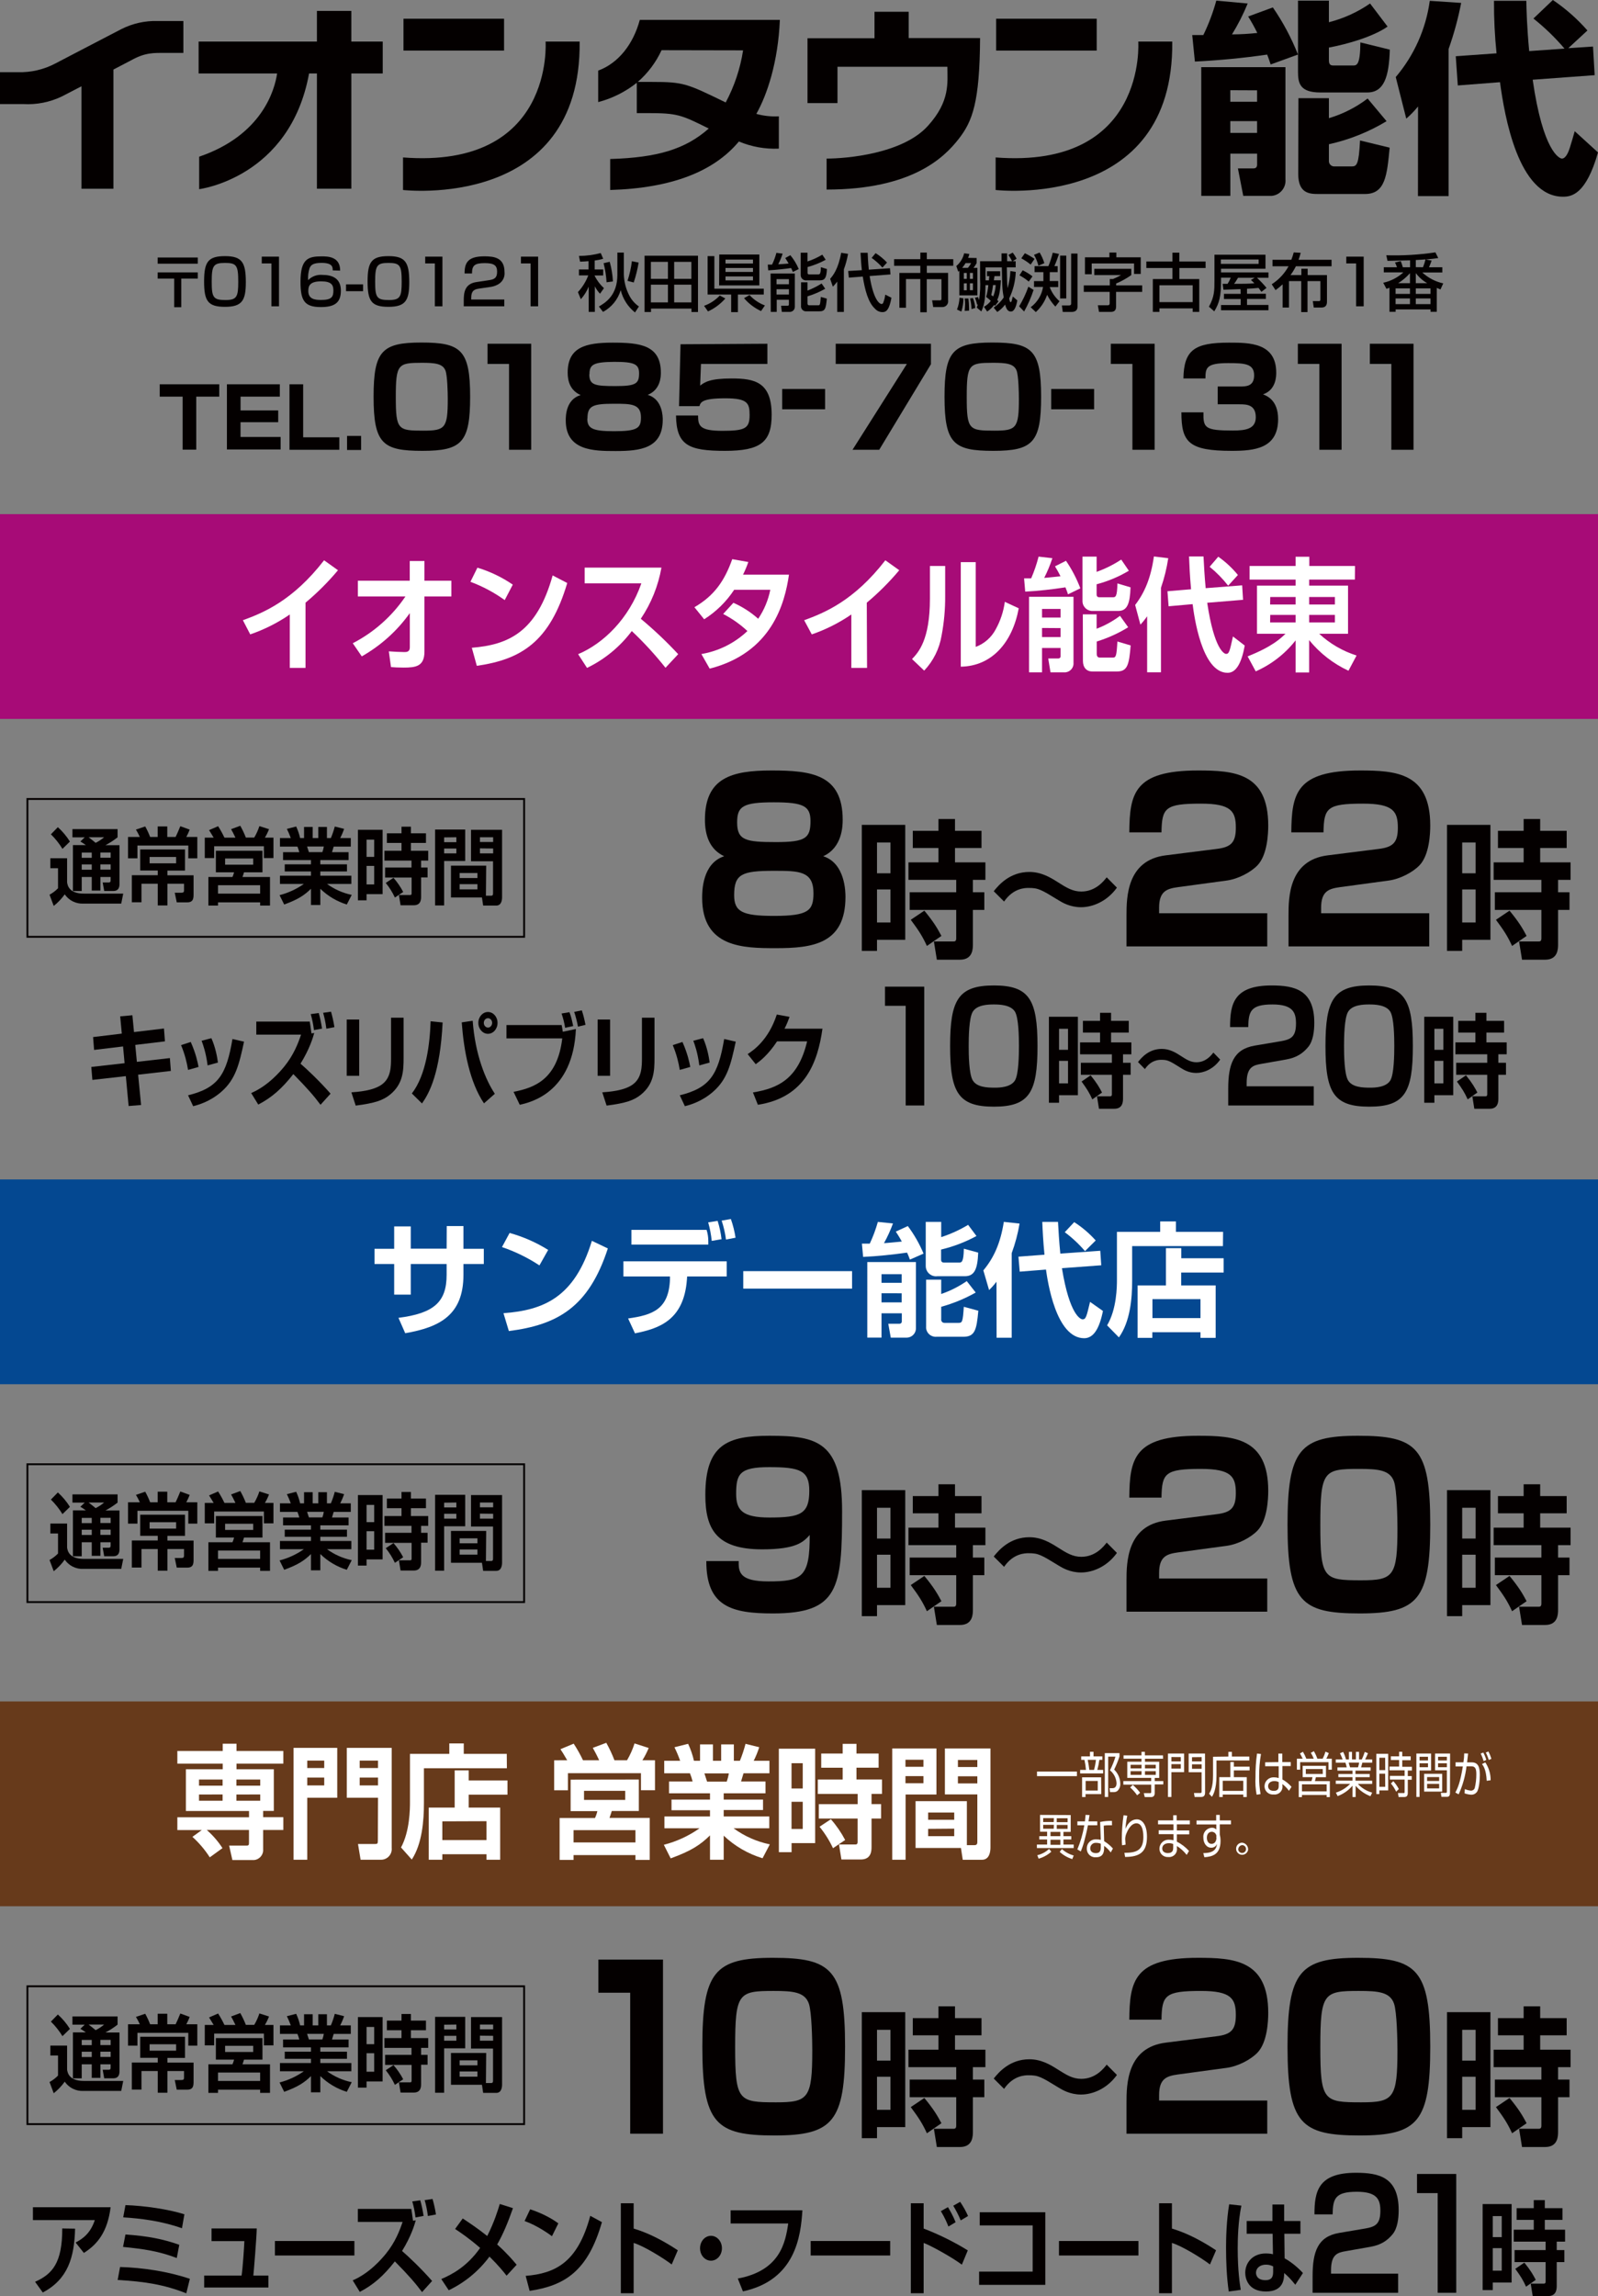 <?xml version="1.0" encoding="utf-8"?>
<!-- Generator: Adobe Illustrator 16.0.4, SVG Export Plug-In . SVG Version: 6.00 Build 0)  -->
<!DOCTYPE svg PUBLIC "-//W3C//DTD SVG 1.1//EN" "http://www.w3.org/Graphics/SVG/1.1/DTD/svg11.dtd">
<svg version="1.1" xmlns="http://www.w3.org/2000/svg" xmlns:xlink="http://www.w3.org/1999/xlink" x="0px" y="0px" width="860px"
	 height="1235px" viewBox="0 0 860 1235" enable-background="new 0 0 860 1235" xml:space="preserve">
<rect x="0" y="0" width="860" height="1235" fill="#808080" stroke="none"/>
<g id="レイヤー_1">
	<g>
		<path fill="#040000" d="M321.923,54.921c7.574-1.983,14.653-5.522,20.784-10.393v16.307h5.577c16.35,0,18.166,0.866,33.143,8.301
			c-12.483,11.027-27.355,15.632-53.041,16.393v16.666c33.227-0.993,55.851-9.991,69.264-26.087
			c6.797,2.851,14.14,4.164,21.504,3.844V62.568c-4.086,0.226-8.182-0.216-12.125-1.31c5.787-10.16,11.722-27.883,12.673-50.549
			h-75.39c-3.442,12.864-11.385,23.236-22.39,27.271v16.899 M399.91,27.08c-1.515,9.805-4.679,19.283-9.358,28.031
			c-20.976-10.203-22.602-11.047-39.69-11.047c-2.472,0-5.049,0-7.626,0c5.426-4.72,9.789-10.538,12.801-17.068L399.91,27.08z"/>
		<path fill="#040000" d="M189.076,5.872h-18.524V22.37h-63.667v17.152h42.247c-1.268,8.745-8.026,33.185-41.951,44.761v17.469
			c0,0,48.88-6.062,59.146-62.23h4.225v61.976h18.524V39.522h16.898V22.37h-16.898V5.872z"/>
		<path fill="#040000" d="M65.272,15.673c-6.127,3.148-35.425,18.441-35.425,18.441c-6.255,3.312-13.267,4.937-20.342,4.71H0v17.152
			h12.441c7.186,0.433,14.361-0.978,20.85-4.098l10.562-5.471v55.111h17.194V37.41l9.591-5.006c7.583-4.225,12.103-3.95,18.567-3.95
			h9.483V11.301H84.789C78.021,11.114,71.313,12.617,65.272,15.673z"/>
		<rect x="217.149" y="10.076" fill="#040000" width="54.119" height="17.131"/>
		<path fill="#040000" d="M293.616,22.37c0,0,4.901,68.63-76.721,62.314v17.511c0,0,96.07,11.216,95.056-79.826H293.616z"/>
		<rect x="536.094" y="10.076" fill="#040000" width="54.117" height="17.131"/>
		<path fill="#040000" d="M612.582,22.37c0,0,4.9,68.63-76.764,62.314v17.511c0,0,96.092,11.216,95.057-79.826H612.582z"/>
		<path fill="#040000" d="M489.031,6.337h-18.4v14.237h-36.057v34.875h16.137V35.91h59.146c0,8.449,1.605,18.419-10.393,31.685
			c-13.539,15.188-44.084,17.701-54.604,17.701v16.667c46.471,0,63.602-17.681,71.059-27.207
			c7.457-9.527,11.322-19.708,11.533-54.288h-38.422V6.337z"/>
		<path fill="#040000" d="M683.83,34.685c-0.549-1.563-0.781-2.556-1.879-5.323c-12.865,1.88-25.939,3.105-38.889,3.76
			l-1.438-14.279h5.979c2.893-5.939,5.225-12.134,6.971-18.504l16.898,1.542c-2.363,5.76-5.188,11.32-8.449,16.624
			c4.553-0.026,9.1-0.287,13.625-0.781c-1.484-3.035-3.127-5.989-4.922-8.851l13.287-4.88c5.459,7.905,9.994,16.411,13.518,25.348
			L683.83,34.685z M646.484,36.121h45.311v60.266c0.445,4.504-2.846,8.517-7.35,8.962c-0.057,0.006-0.113,0.011-0.172,0.016h-15.188
			l-2.873-14.787h8.449c1.754,0,1.881-1.436,1.881-2.112v-5.81h-14.406v22.708h-15.631L646.484,36.121z M662.115,48.521v6.21h14.406
			v-6.147L662.115,48.521z M662.115,65.145v6.337h14.406v-6.337H662.115z M715.178,0.338v11.618
			c7.926-2.013,15.43-5.426,22.158-10.076l9.422,12.421c-7.752,5.429-21.504,9.399-31.58,11.28v6.886
			c0,2.767,1.436,2.767,2.768,2.767h10.076c2.111,0,3.992,0,4.098-12.421l15.842,3.887c-0.443,14.618-3.084,23.045-12.166,23.045
			h-25.158c-11.195,0-12.084-5.091-12.084-11.195V0.338H715.178z M698.787,52.809h16.391v10.752
			c7.527-2.227,14.584-5.805,20.828-10.562l10.203,12.188c-9.598,5.801-20.08,9.989-31.031,12.399v8.872
			c-0.107,1.583,1.088,2.953,2.672,3.061c0.115,0.008,0.232,0.008,0.348,0.002h9.189c2.768,0,3.887-0.887,4.543-13.962l15.947,3.865
			c-1.436,14.955-2.324,24.925-13.287,24.925h-25.348c-4.646,0-10.562-0.443-10.562-10.73L698.787,52.809z"/>
		<path fill="#040000" d="M763.148,57.266c-1.912,2.368-4.033,4.56-6.336,6.548l-5.662-22.37
			c9.891-11.641,16.244-25.867,18.314-41.001l16.898,1.12c-1.635,8.422-3.895,16.711-6.76,24.798v79.108h-16.496L763.148,57.266z
			 M805.396,28.686c-0.963-9.383-1.422-18.81-1.373-28.242h17.404c0.105,5.218,0.316,13.963,1.543,27.038l19.012-1.331
			c-5.037-5.924-10.641-11.344-16.73-16.181L835.707,0c6.879,4.646,13.133,10.155,18.611,16.392l-10.309,9.527l13.307-0.887
			l0.889,15.399l-33.355,2.45c5.535,38.656,14.406,42.416,15.738,42.416c2.217,0,3.654-3.971,4.225-5.746
			c0.443-1.331,2.217-7.309,2.662-8.978L860,81.98c-6.443,22.708-14.301,23.827-18.842,23.827c-24.039,0-31.453-43.43-33.904-61.596
			l-22.707,1.753l-1.098-15.716L805.396,28.686z"/>
		<path fill="#040000" d="M106.441,138.506v3.338H84.853v-3.338H106.441z M106.441,146.512v3.338h-8.894v15.399h-3.802V149.85
			h-8.894v-3.338H106.441z"/>
		<path fill="#040000" d="M132.297,151.772c0,9.78-1.943,13.266-11.196,13.266c-9.252,0-11.259-3.148-11.259-13.646
			c0-10.498,2.112-13.625,11.237-13.625C130.206,137.767,132.297,141.083,132.297,151.772z M113.94,151.477
			c0,8.449,0.781,9.907,7.394,9.907c6.104,0,6.886-1.774,6.886-9.78c0-8.893-0.908-10.182-7.161-10.182
			C114.807,141.421,113.94,142.921,113.94,151.477z"/>
		<path fill="#040000" d="M150.146,138.042v26.721h-4.078v-23.067h-5.196v-3.654H150.146z"/>
		<path fill="#040000" d="M179.064,145.435c0-1.669,0-4.035-6.021-4.035c-4.646,0-5.829,1.226-6.463,2.937
			c-0.654,2.045-0.912,4.195-0.761,6.337c2.019-2.059,4.862-3.091,7.73-2.809c4.585,0,9.908,1.352,9.908,8.449
			c0,6.337-3.169,8.851-10.773,8.851c-8.956,0-10.963-3.591-10.963-13.646c0-12.442,4.225-13.625,11.406-13.625
			c3.084,0,9.992,0,9.929,7.668L179.064,145.435z M165.925,156.525c0,4.373,3.527,4.816,6.865,4.816
			c5.788,0,6.633-1.731,6.633-5.111c0-2.958-1.077-4.901-6.569-4.901C166.876,151.329,165.925,153.61,165.925,156.525z"/>
		<path fill="#040000" d="M195.414,152.955v3.675h-9.188v-3.675H195.414z"/>
		<path fill="#040000" d="M220.254,151.772c0,9.78-1.942,13.266-11.195,13.266c-9.252,0-11.237-3.148-11.237-13.646
			c0-10.498,2.112-13.625,11.237-13.625C218.185,137.767,220.254,141.083,220.254,151.772z M201.898,151.477
			c0,8.449,0.782,9.907,7.393,9.907c6.105,0,6.887-1.774,6.887-9.78c0-8.893-0.908-10.182-7.161-10.182
			C202.765,141.421,201.898,142.921,201.898,151.477L201.898,151.477z"/>
		<path fill="#040000" d="M238.104,138.042v26.721h-4.076v-23.067h-5.196v-3.654H238.104z"/>
		<path fill="#040000" d="M257.812,155.236c-2.344,0.38-4.224,0.887-4.224,5.133v0.739h17.808v3.655h-21.821v-2.936
			c0-4.225,0.338-9.167,6.844-10.118l6.654-0.993c3-0.423,4.456-1.247,4.456-4.563s-1.562-4.626-6.59-4.626
			c-5.661,0-6.887,1.331-6.929,5.577h-3.992c0-5.767,1.732-9.231,10.688-9.231c5.112,0,10.815,0.634,10.815,8.45
			c0.278,2.5-0.863,4.945-2.958,6.337c-1.284,0.822-2.72,1.375-4.224,1.626L257.812,155.236z"/>
		<path fill="#040000" d="M289.604,138.042v26.721h-4.057v-23.067h-5.195v-3.654H289.604z"/>
		<path fill="#040000" d="M316.726,140.471c-1.521,0.148-2.788,0.211-4.542,0.275l-0.612-3.084c3.959-0.015,7.899-0.54,11.724-1.563
			l1.331,3.084c-1.498,0.448-3.032,0.767-4.584,0.951v4.794h4.584v3.253h-4.584v0.232c1.261,2.473,2.948,4.704,4.985,6.59
			l-2.112,2.979c-1.122-1.178-2.062-2.517-2.788-3.971v13.751h-3.316v-13.561c-1.015,2.47-2.443,4.749-4.226,6.738l-1.562-3.823
			c2.416-2.616,4.31-5.671,5.577-8.999h-5.028v-3.19h5.154V140.471z M335.736,135.866v11.745c0.108,4.035,1.15,7.989,3.042,11.555
			c1.21,2.274,2.947,4.223,5.07,5.682l-2.113,3.211c-3.813-3.035-6.517-7.246-7.688-11.977c-1.496,5-4.914,9.201-9.506,11.681
			l-2.238-2.894c3.633-2.112,9.948-6.041,9.948-17.068v-11.935H335.736z M328.132,140.809c0.96,3.447,1.541,6.988,1.732,10.562
			l-3.422,0.465c-0.21-3.465-0.747-6.902-1.605-10.266L328.132,140.809z M343.7,141.231c-0.604,3.632-1.485,7.213-2.641,10.709
			l-3.358-0.887c1.133-3.435,1.926-6.973,2.366-10.562L343.7,141.231z"/>
		<path fill="#040000" d="M375.639,137.535v30.291h-3.507v-1.838h-21.778v1.838h-3.464v-30.291H375.639z M350.291,140.852v9.125
			h9.167v-9.125H350.291z M350.291,153.124v9.527h9.167v-9.527H350.291z M362.816,140.852v9.125h9.252v-9.125H362.816z
			 M362.816,153.124v9.527h9.252v-9.527H362.816z"/>
		<path fill="#040000" d="M390.361,160.539c-2.587,2.954-5.769,5.329-9.336,6.971l-2.112-3.021c3.218-1.144,6.114-3.042,8.449-5.534
			L390.361,160.539z M384.447,155.279h26.595v3.147h-13.921v9.464h-3.633v-9.464h-12.674v-20.659h3.633V155.279z M387.088,136.88
			h21.566v16.625h-21.65L387.088,136.88z M390.446,139.626v2.113h14.787v-2.113H390.446z M390.446,144.146v2.112h14.787v-2.112
			H390.446z M390.446,148.688v2.113h14.787v-2.113H390.446z M409.584,167.319c-3.526-1.62-6.655-3.992-9.167-6.95l2.957-1.668
			c2.282,2.49,5.118,4.407,8.28,5.597L409.584,167.319z"/>
		<path fill="#040000" d="M426.693,146.28c-0.271-0.724-0.588-1.429-0.949-2.113c-2.111,0.338-8.111,1.036-12.315,1.247
			l-0.232-3.084h2.301c0.982-2.033,1.768-4.154,2.346-6.337l3.359,0.444c-0.645,1.958-1.436,3.864-2.367,5.703
			c0.359,0,3.697-0.169,5.578-0.401c-0.762-1.395-1.311-2.113-1.818-2.958l2.748-1.521c1.861,2.251,3.385,4.764,4.52,7.457
			L426.693,146.28z M414.697,147.125h13.055v17.849c0.059,1.48-1.096,2.728-2.574,2.788c-0.016,0-0.031,0.001-0.045,0.001h-4.373
			l-0.402-3.337h3.486c0.443,0,0.717-0.127,0.717-0.613v-2.598h-6.547v6.548h-3.211L414.697,147.125z M417.908,150.146v2.746h6.674
			v-2.746H417.908z M417.908,155.574v2.852h6.674v-2.852H417.908z M434.574,135.929v4.711c2.779-0.924,5.449-2.149,7.963-3.655
			l1.838,2.747c-3.09,1.68-6.365,2.992-9.758,3.908v3.168c0,0.275,0,0.781,0.906,0.781h4.689c0.951,0,1.479,0,1.562-3.865
			l3.254,0.972c-0.211,4.521-0.992,6.083-3.697,6.083h-7.098c-1.539,0.27-3.006-0.759-3.276-2.299
			c-0.035-0.203-0.049-0.41-0.039-0.615v-11.936H434.574z M431.109,151.835h3.465v4.479c2.646-1.038,5.191-2.318,7.604-3.823
			l1.922,2.831c-3.016,1.705-6.211,3.072-9.525,4.076v3.802c0,0.824,0.465,1.014,0.949,1.014h4.648c1.119,0,1.182,0,1.562-4.499
			l3.252,0.908c-0.549,5.64-0.949,6.844-4.223,6.844h-6.719c-1.496,0.144-2.828-0.954-2.973-2.452
			c-0.02-0.218-0.016-0.437,0.016-0.653L431.109,151.835z"/>
		<path fill="#040000" d="M450.564,151.477c-0.709,0.969-1.492,1.88-2.346,2.725l-1.457-4.225c1.457-1.69,4.352-5.112,5.936-14.005
			l3.697,0.57c-0.488,2.838-1.236,5.624-2.24,8.323v22.919h-3.59V151.477z M463.83,145.33c-0.338-2.809-0.508-5.704-0.719-9.358
			h3.844c0.105,2.472,0.191,4.922,0.613,9.083l11.385-0.781l0.275,3.337l-11.217,0.866c2.324,14.385,6.02,15.041,6.338,15.041
			c0.416,0.027,0.803-0.222,0.949-0.613c0.568-1.422,0.945-2.914,1.121-4.436l3.336,1.69c-1.119,6.062-2.576,7.731-4.795,7.731
			c-1.518,0.002-2.967-0.635-3.99-1.753c-3.803-3.464-5.514-10.266-6.654-17.384l-7.479,0.591l-0.381-3.591L463.83,145.33z
			 M471.223,136.162c2.264,1.41,4.332,3.115,6.146,5.069l-2.471,2.683c-1.736-1.944-3.684-3.687-5.809-5.196L471.223,136.162z"/>
		<path fill="#040000" d="M495.324,135.866h3.465v3.549h14.236v3.527h-14.236v3.823h11.449v14.787
			c0.291,1.678-0.832,3.275-2.51,3.567c-0.189,0.033-0.383,0.048-0.574,0.045h-4.922l-0.592-3.612h4.225
			c0.719,0,0.803-0.359,0.803-1.035v-10.351h-7.922v17.786h-3.463v-17.85h-7.711v15.42h-3.549v-18.736h11.26v-3.823h-14.111v-3.549
			h14.111L495.324,135.866z"/>
		<path fill="#040000" d="M525.596,138.781v2.747c-0.473,0.902-1.039,1.752-1.691,2.535h2.113v14.787h-9.738v-13.245
			c0,0.127-0.211,0.19-0.57,0.549l-1.057-3.063c2.113-1.762,3.598-4.164,4.225-6.844l2.789,0.338
			c-0.139,0.727-0.359,1.435-0.656,2.112L525.596,138.781z M515.033,166.495c0.787-2.026,1.244-4.166,1.352-6.337l2.113,0.316
			c0.006,2.417-0.371,4.821-1.121,7.119L515.033,166.495z M519.639,141.527c-0.533,0.896-1.141,1.743-1.816,2.535h3.082
			c0.668-0.781,1.248-1.63,1.732-2.535H519.639z M518.709,146.829v3.147h1.584v-3.168L518.709,146.829z M518.709,152.448v3.675
			h1.584v-3.739L518.709,152.448z M519.174,167.235c0-0.845,0.211-2.112,0.211-3.823c0.008-0.955-0.064-1.909-0.211-2.852h2.006
			c0.217,1.717,0.336,3.445,0.359,5.175c0,0.486,0,0.824,0,1.331L519.174,167.235z M521.961,146.787v3.189h1.648v-3.168
			L521.961,146.787z M521.961,152.406v3.675h1.648v-3.697L521.961,152.406z M522.828,166.242c-0.033-1.918-0.295-3.826-0.781-5.682
			l1.562-0.253c0.686,1.708,1.113,3.509,1.266,5.344L522.828,166.242z M544.986,135.866c0.822,1.025,1.529,2.138,2.113,3.316
			l-2.113,1.331h1.625v3.295h-4.752c0.105,7.182,0.105,8.006,0.381,11.216c0.865-3.014,1.375-6.119,1.521-9.252l2.893,0.465
			c-0.189,4.957-1.391,9.824-3.527,14.301c0.338,1.732,0.381,1.943,0.781,1.943c0.402,0,0.381-0.211,0.613-0.887
			c0-0.233,0.381-1.331,0.57-2.113l2.408,2.113c-0.633,3.358-1.627,5.978-3.443,5.978c-1.332,0-2.344-0.782-3.127-3.739
			c-1.16,1.565-2.59,2.91-4.225,3.972l-1.943-2.366c2.135-1.445,3.971-3.288,5.408-5.429c-0.783-4.225-0.824-5.978-1.014-16.181
			h-8.768v6.95h1.84c0-0.549,0-0.718,0.211-2.239h-1.289v-2.64h7.119v2.619h-3.064c-0.105,0.486-0.273,1.626-0.338,2.239h3.781
			c-0.379,6.78-1.225,9.02-1.963,10.562c0.242,0.246,0.467,0.507,0.674,0.782l-1.9,2.45l-0.4-0.549
			c-1.035,1.409-2.316,2.619-3.781,3.57l-1.754-2.556c1.457-0.771,2.721-1.862,3.697-3.189c-0.773-0.777-1.615-1.484-2.514-2.112
			c0.596-2.07,0.992-4.192,1.182-6.337h-1.52c-0.127,5.978-0.191,9.695-2.24,14.152l-2.471-2.112
			c0.295-0.718,0.381-0.951,0.611-1.648l-0.4,0.148c-0.295-1.28-0.682-2.537-1.162-3.76l1.627-0.38
			c0.223,0.523,0.412,1.059,0.57,1.605c0.59-3.772,0.773-7.596,0.549-11.407v-9.463h11.533c0-0.654,0-3.823,0-4.225h3.021
			c0,0.761,0,1.12,0,4.225h2.641c-0.535-1.186-1.193-2.312-1.965-3.358L544.986,135.866z M534.424,153.335
			c-0.211,1.806-0.527,3.597-0.951,5.366c0.367,0.226,0.719,0.473,1.057,0.739c0.77-1.95,1.219-4.011,1.332-6.104H534.424z"/>
		<path fill="#040000" d="M556.244,155.955c-1.311,4.023-3.018,7.908-5.09,11.597l-2.684-2.788
			c2.021-3.336,3.686-6.876,4.965-10.562L556.244,155.955z M550.373,145.393c1.877,0.881,3.648,1.973,5.279,3.252l-2.006,2.81
			c-1.545-1.294-3.223-2.42-5.006-3.358L550.373,145.393z M551.555,136.205c1.814,0.878,3.561,1.895,5.219,3.042l-2.113,3.062
			c-1.561-1.283-3.244-2.408-5.027-3.358L551.555,136.205z M564.928,151.16h4.582v3.253h-4.582c1.094,2.938,2.91,5.553,5.279,7.604
			l-2.238,2.894c-1.773-1.89-3.268-4.024-4.436-6.337c-1.213,3.562-3.305,6.759-6.086,9.294l-2.766-2.619
			c3.559-2.623,5.947-6.536,6.654-10.9h-4.859v-3.147h5.049v-4.816h-4.752v-3.232h7.434c0.986-2.337,1.771-4.754,2.346-7.225
			l3.359,0.655c-0.57,1.69-1.33,3.929-2.473,6.569h1.754v3.232h-4.225L564.928,151.16z M559.498,135.824
			c1.08,1.795,1.932,3.718,2.535,5.725l-3.191,1.373c-0.512-2.051-1.307-4.021-2.365-5.851L559.498,135.824z M570.523,137.493h3.318
			v23.046h-3.318V137.493z M576.461,136.395h3.422v28.58c0,1.944-1.248,2.81-3.127,2.81h-4.816l-0.465-3.486h3.822
			c0.889,0,1.162-0.444,1.162-1.014L576.461,136.395z"/>
		<path fill="#040000" d="M588.922,144.59h19.9v3.38c-2.545,1.791-5.271,3.305-8.135,4.521v1.014h14.006v3.506h-14.047v7.752
			c0,1.268-0.211,3-2.789,3h-6.4l-0.633-3.57h5.428c0.781,0,0.951-0.57,0.951-1.057v-6.125h-13.941v-3.506h14.004v-3.422h1.67
			c1.508-0.595,2.969-1.301,4.373-2.112h-14.387V144.59z M597.055,135.824h3.738v2.577h13.119v8.936h-3.592v-5.64h-22.791v5.809
			h-3.635v-9.104h13.16V135.824z"/>
		<path fill="#040000" d="M648.828,144.167h-14.109v5.936h10.688v17.659h-3.549v-1.88h-17.891v1.88h-3.549v-17.659h10.562v-5.936
			h-14.049v-3.527h14.049v-4.732h3.717v4.732h14.111L648.828,144.167z M623.967,153.441v9.062h17.891v-9.062H623.967z"/>
		<path fill="#040000" d="M667.607,155.511l-9.168,0.337l-0.465-3.189c0.381,0,2.113,0,2.684,0c0.678-1.036,1.244-2.141,1.689-3.296
			h-5.217v1.627c0,8.449-0.93,11.998-3.635,16.476l-2.893-2.493c2.979-5.365,2.979-8.787,2.979-14.047v-13.92h27.461v7.541h-23.912
			v1.964h25.518v2.894h-6.189c1.842,1.694,3.564,3.516,5.154,5.45l-2.748,2.113c-0.443-0.613-0.844-1.183-1.561-2.113
			c-1.691,0.211-4.395,0.38-6.191,0.465v2.683h10.141v2.788h-10.141v3.231h11.535v2.852h-25.518v-2.81h10.561v-3.232h-8.998v-2.788
			h8.998L667.607,155.511z M657.045,139.562v2.366h20.322v-2.366H657.045z M675.232,149.406h-8.955
			c-1.268,2.113-1.395,2.303-2.113,3.253c4.648,0,7.479,0,10.9-0.275c-0.58-0.639-1.201-1.239-1.859-1.795L675.232,149.406z"/>
		<path fill="#040000" d="M684.4,152.892c3.787-2.413,6.902-5.74,9.062-9.675h-8.639v-3.485h10.139
			c0.504-1.298,0.936-2.624,1.289-3.971l3.738,0.211c-0.303,1.273-0.676,2.529-1.119,3.76h17.742v3.485h-19.201
			c-0.822,1.667-1.791,3.257-2.893,4.753h5.85v-3.422h3.381v3.422h10.393v14.364c0,1.964-0.93,3.084-2.895,3.084h-4.225
			l-0.506-3.464h3.422c0.592,0,0.654-0.401,0.654-1.077v-9.675h-6.928v16.667h-3.381v-16.667h-6.59v14.216h-3.422v-12.484
			c-1.201,1.121-2.471,2.166-3.803,3.126L684.4,152.892z"/>
		<path fill="#040000" d="M733.893,138.042v26.721h-4.076v-23.067h-5.281v-3.654H733.893z"/>
		<path fill="#040000" d="M776.225,143.745v2.831h-10.773c3.178,2.9,7.059,4.918,11.26,5.852l-1.479,3.252l-2.008-0.824v12.864
			h-3.357v-1.289h-18.779v1.289h-3.316v-12.928l-1.627,0.571l-1.732-3.274c4.051-0.875,7.797-2.806,10.857-5.598h-10.561v-2.746
			h7.098c-0.293-0.875-0.646-1.729-1.057-2.556l3.084-0.74c0.451,1.07,0.826,2.171,1.119,3.295h3.908v-3.717
			c-1.943,0-10.414,0.274-12.146,0.274l-0.654-3c8.844,0.26,17.693-0.263,26.445-1.563l1.521,3.063
			c-1.732,0.232-3.254,0.485-6.76,0.781l3.189,0.57c-0.4,1.183-0.908,2.45-1.395,3.612L776.225,143.745z M751.066,158.088h7.732
			v-2.958h-7.732V158.088z M751.066,163.58h7.732v-3.042h-7.732V163.58z M758.799,152.321v-5.387
			c-1.836,2.098-3.973,3.914-6.338,5.387H758.799z M765.811,143.745c0.561-1.371,1.012-2.783,1.352-4.225
			c-1.521,0.126-3.484,0.275-5.217,0.338v3.844L765.811,143.745z M761.945,152.321h6.146c-2.406-1.36-4.5-3.209-6.146-5.429V152.321
			z M761.945,158.088h7.9v-2.958h-7.9V158.088z M761.945,163.58h7.9v-3.042h-7.9V163.58z"/>
		<path fill="#040000" d="M105.617,213.347v28.517h-7.329v-28.517H85.951v-6.654h32.045v6.654H105.617z"/>
		<path fill="#040000" d="M150.59,206.693v6.654h-21.124v7.414h20.257v6.337h-20.278v7.943h21.589v6.717h-28.918v-35.064H150.59z"/>
		<path fill="#040000" d="M163.158,206.693v28.517h19.455v6.717h-26.827v-35.234H163.158z"/>
		<path fill="#040000" d="M194.336,234.47v7.563h-7.562v-7.563H194.336z"/>
		<path fill="#040000" d="M227.331,242.498c-21.356,0-26.277-3.802-26.277-29.15c0-24.545,4.499-29.108,25.707-29.108
			s26.256,3.844,26.256,29.108C253.017,237.935,248.603,242.498,227.331,242.498z M213.009,213.558
			c0,17.66,1.226,18.082,14.786,18.082c11.745,0,13.182-1.289,13.182-17.068c0-3.4-0.211-12.463-1.226-15.209
			c-1.457-3.823-5.724-4.225-12.821-4.225C214.234,195.16,213.009,195.815,213.009,213.558z"/>
		<path fill="#040000" d="M285.886,184.894v57.034H273.95v-46.176h-11.575v-10.857H285.886z"/>
		<path fill="#040000" d="M305.509,200.462c0-13.773,9.696-16.16,24.25-16.16s25.897,1.246,25.897,16.16
			c0,2.112-0.127,9.104-7.077,11.935c8.091,2.323,8.091,11.935,8.091,13.308c0,15.504-12.083,16.898-25.348,16.898
			c-11.872,0-26.849-0.148-26.849-16.498c0-2.112,0-11.279,8.027-13.603C306.945,210.073,305.509,205.151,305.509,200.462z
			 M316.07,225.134c0,5.344,2.81,6.801,14.386,6.801c12.674,0,14.49-1.668,14.49-7.457c0-7.309-5.365-7.309-14.49-7.309
			c-11.491,0-14.301,1.077-14.301,7.964H316.07z M317.148,201.328c0,5.851,3.105,6.337,14.11,6.337s12.674-1.31,12.674-6.887
			c0-4.921-2.535-6.147-13.309-6.147c-11.301,0.106-13.392,1.416-13.392,6.697H317.148z"/>
		<path fill="#040000" d="M412.985,184.894v10.857h-35.741l-0.443,11.66c2.471-1.901,5.365-3.844,16.898-3.844
			c12.167,0,21.587,1.732,21.587,19.54c0,14.786-6.083,19.391-25.136,19.391c-19.539,0-26.108-2.958-26.34-19.011h11.87
			c0,5.555,0.867,8.238,13.098,8.238c12.229,0,14.639-1.289,14.639-8.45c0-6.337-0.951-9.041-13.034-9.041
			c-12.526,0-13.329,2.112-13.962,4.225h-10.984l0.803-33.291L412.985,184.894z"/>
		<path fill="#040000" d="M444.037,209.228v10.92h-23.088v-10.92H444.037z"/>
		<path fill="#040000" d="M501.006,184.894v11.006l-27.84,46.028h-14.363l29.256-46.176h-38.297v-10.857H501.006z"/>
		<path fill="#040000" d="M534.594,242.498c-21.293,0-26.279-3.802-26.279-29.15c0-24.545,4.5-29.108,25.709-29.108
			c21.207,0,26.277,3.844,26.277,29.108C560.301,237.935,555.887,242.498,534.594,242.498z M520.271,213.558
			c0,17.66,1.227,18.082,14.912,18.082c11.725,0,13.16-1.289,13.16-17.068c0-3.4-0.211-12.463-1.225-15.209
			c-1.457-3.823-5.725-4.225-12.822-4.225C521.498,195.16,520.271,195.815,520.271,213.558z"/>
		<path fill="#040000" d="M588.816,209.228v10.92h-23.088v-10.92H588.816z"/>
		<path fill="#040000" d="M621.391,184.894v57.034h-11.957v-46.176h-11.639v-10.857H621.391z"/>
		<path fill="#040000" d="M647.666,221.796c-0.146,8.323,0.656,9.78,15.781,9.78c7.012,0,12.377-0.866,12.377-7.161
			c0-6.801-5.006-6.95-8.617-6.95h-11.873v-9.568h11.873c3.252,0,7.73,0,7.73-6c0-6.337-5.197-6.59-14.025-6.59
			c-11.809,0-12.168,2.62-12.168,8.259h-11.871c0.297-15.42,6.02-19.265,24.609-19.265c10.857,0,25.348,0,25.348,16.16
			c0,1.732,0,9.252-7.098,11.639c2.113,0.866,8.111,3.189,8.111,13.329c0,15.843-12.674,17.068-24.967,17.068
			c-23.236,0-27.082-4.689-27.082-20.701H647.666z"/>
		<path fill="#040000" d="M722,184.894v57.034h-11.955v-46.176h-11.576v-10.857H722z"/>
		<path fill="#040000" d="M760.721,184.894v57.034h-11.936v-46.176h-11.576v-10.857H760.721z"/>
	</g>
	<g>
		<rect x="-0.001" y="915.168" fill="#673A1B" width="860.001" height="110.15"/>
		<path fill="#FFFFFF" d="M108.626,984.334H95.445v-6.875h38.572v-3.365h-33.98v-22.449h19.826v-3.025H95.445v-6.812h24.417v-3.914
			h7.426v3.914h25.2v6.812h-25.2v3.025h20.079v22.406h-5.755v3.365h10.875v6.875h-10.875v10.369
			c0.249,2.957-1.948,5.557-4.905,5.805c-0.234,0.021-0.468,0.025-0.702,0.014h-10.939l-1.756-7.787h9.479
			c1.142,0,1.206-0.465,1.206-1.734v-6.666h-22.724c3.263,2.85,6.112,6.139,8.463,9.775l-6.834,4.951
			c-2.617-4.07-5.761-7.777-9.351-11.021L108.626,984.334z M107.103,957.168v3.301h12.695v-3.301H107.103z M107.103,965.229v3.344
			h12.695v-3.385L107.103,965.229z M127.224,957.168v3.301h12.822v-3.301H127.224z M127.224,965.229v3.344h12.822v-3.385
			L127.224,965.229z"/>
		<path fill="#FFFFFF" d="M157.989,940.135h23.506v26.83h-16.144v33.344h-7.363V940.135z M165.352,950.969h9.14v-3.979h-9.14
			V950.969z M165.352,960.342h9.14v-4.232h-9.14V960.342z M203.437,966.965h-16.8v-26.83h24.162v53.826
			c0.329,3.162-1.967,5.99-5.128,6.32c-0.265,0.027-0.531,0.037-0.796,0.027h-10.812l-1.397-8.463h9.056
			c1.375,0,1.628-0.127,1.628-1.904L203.437,966.965z M193.576,950.969h9.861v-3.979h-9.861V950.969z M193.576,960.342h9.861v-4.232
			h-9.861V960.342z"/>
		<path fill="#FFFFFF" d="M272.793,951.096H228.15v18.703c0,9.521-0.974,21.941-6.539,30.404l-5.797-6.496
			c4.782-8.779,4.824-21.01,4.824-24.438v-25.918h21.159v-5.607h7.786v5.607h23.147L272.793,951.096z M230.731,972.252h13.964
			v-20.014h7.554v5.416h20.862v7.658h-20.862v6.939h16.927v28.057h-7.363v-2.961h-23.761v2.961h-7.32V972.252z M238.051,979.658
			v10.072h23.761v-10.156L238.051,979.658z"/>
		<path fill="#FFFFFF" d="M305.25,946.801c-1.883-3.303-2.961-4.953-3.639-5.947l7.129-2.982c1.877,2.855,3.553,5.84,5.015,8.93
			h8.696c-1.248-2.773-2.645-5.291-3.428-6.666l7.257-2.73c1.692,3.021,3.163,6.162,4.401,9.396h6.771
			c1.685-2.857,3.041-5.895,4.041-9.057l7.617,2.455c-0.941,2.291-2.074,4.5-3.385,6.602h6.771v16.121h-7.554v-9.16h-39.291v9.182
			h-7.426v-16.121L305.25,946.801z M343.801,957.168v16.926h-14.557c-0.254,0.719-0.91,2.982-1.227,3.703h21.645v22.596h-7.681
			v-2.58h-33.303v2.58h-7.51v-22.533h19.042c0.554-1.186,0.979-2.426,1.27-3.701h-14.388V957.23L343.801,957.168z M308.677,984.398
			v6.6h33.303v-6.6H308.677z M314.306,963.24v4.887h22.175v-4.887H314.306z"/>
		<path fill="#FFFFFF" d="M357.257,992.27c6.897-1.77,13.415-4.781,19.233-8.887h-18.916v-6.348h24.522v-3.363h-20.714v-5.734
			h20.714v-3.365H360.05v-6.348h12.695c-0.365-1.508-0.846-2.986-1.439-4.422h-13.838v-6.729h8.57
			c-0.882-2.482-1.907-4.912-3.068-7.277l7.364-1.842c1.368,2.918,2.417,5.977,3.131,9.119h3.28v-8.801h6.94v8.801h4.422v-8.801
			h6.834v8.801h3.259c1.204-2.971,2.215-6.016,3.025-9.119l7.363,1.842c-0.792,2.5-1.782,4.936-2.961,7.277h8.463v6.729h-13.944
			c-0.444,1.396-1.036,3.514-1.333,4.422h13.161v6.348h-22.491v3.365h21.158v5.627h-21.158v3.471h24.523v6.348h-19.211
			c5.805,4.252,12.459,7.203,19.507,8.654l-3.914,7.467c-7.818-2.367-14.975-6.525-20.905-12.145v12.949h-7.383v-13.096
			c-5.079,4.951-9.797,8.25-21.159,12.355L357.257,992.27z M379.093,953.867c0.233,0.74,1.248,3.83,1.439,4.422h10.579
			c0.503-1.439,0.885-2.918,1.142-4.422H379.093z"/>
		<path fill="#FFFFFF" d="M419.146,940.58h19.552v50.779H426v4.887h-6.833L419.146,940.58z M425.979,948.387v13.604h6.03v-13.604
			H425.979z M425.979,969.143v14.6h6.03v-14.6H425.979z M440.664,970.391h20.906v-5.479h-21.455v-7.744h13.393v-6.35h-11.553v-7.637
			h11.553v-5.205h7.426v5.205h11.912v7.617h-11.912v6.348h13.732v7.744h-5.629v5.479h5.143v7.787h-5.143v15.213
			c0,1.904,0,6.812-5.797,6.812h-10.41l-1.311-8.082h8.695c0.592,0,1.334,0,1.334-1.375v-12.568h-20.904L440.664,970.391z
			 M447.16,978.516c2.994,3.406,5.572,7.156,7.682,11.172l-6.539,4.422c-1.934-4.135-4.371-8.016-7.256-11.553L447.16,978.516z"/>
		<path fill="#FFFFFF" d="M480.166,940.451h23.805v24.777h-16.609v35.08h-7.195V940.451z M487.297,946.525v3.787h9.67v-3.787
			H487.297z M487.297,955.326v3.83h9.67v-3.83H487.297z M520.346,992.459h4.127c1.438,0,1.502-0.994,1.502-1.904v-25.389H508.52
			v-24.715h24.521v53.256c0,2.393-0.592,6.623-4.592,6.623h-10.324l-0.973-6.348h-24.418v-25.178h27.611V992.459z M499.506,974.918
			v3.895h14.027v-3.895H499.506z M499.506,983.699v3.916h14.027v-4.021L499.506,983.699z M515.523,946.631v3.787h10.451v-3.787
			H515.523z M515.523,955.432v3.83h10.451v-3.83H515.523z"/>
		<path fill="#FFFFFF" d="M579.568,952.873v2.475h-21.477v-2.475H579.568z"/>
		<path fill="#FFFFFF" d="M586.594,944.705v-2.455h1.902v2.455h4.762v1.861h-1.607c-0.25,1.828-0.619,3.637-1.1,5.418h3.131v1.902
			h-12.379v-1.902h3.133c-0.146-1.824-0.424-3.633-0.824-5.418h-1.736v-1.861H586.594z M592.666,965.018h-8.463v1.545h-1.861v-10.58
			h10.262L592.666,965.018z M590.783,957.928h-6.518v5.164h6.518V957.928z M588.773,951.984c0.488-1.775,0.834-3.588,1.035-5.418
			h-4.443c0.34,1.631,0.656,3.322,0.889,5.418H588.773z M594.57,966.562v-23.592h7.912v1.777c-0.787,2.42-1.75,4.783-2.877,7.066
			c2.08,1.992,3.27,4.736,3.301,7.617c0.088,1.498-0.512,2.953-1.629,3.957c-0.625,0.414-1.369,0.607-2.117,0.549h-1.777
			l-0.252-2.115h1.648c1.99,0,2.117-1.988,2.117-2.688c-0.158-2.709-1.447-5.229-3.555-6.939c1.223-2.346,2.213-4.805,2.963-7.342
			h-3.916v21.688L594.57,966.562z"/>
		<path fill="#FFFFFF" d="M625.926,945.975h-9.732v1.629h7.66v8.697h-2.412v1.691h4.611v1.82h-4.611v4.676
			c0,1.672-1.016,2.115-1.926,2.115h-3.449l-0.508-2.115h3.408c0.316,0,0.57,0,0.57-0.678v-3.893h-14.98v-1.926h14.98v-1.713
			h-12.865v-8.697h7.639v-1.629h-9.648v-1.777h9.648v-1.904h1.84v1.904h9.734L625.926,945.975z M611.982,965.652
			c-1.078-1.559-2.344-2.98-3.766-4.232l1.439-1.375c1.461,1.264,2.781,2.682,3.936,4.232L611.982,965.652z M614.354,949.232h-5.904
			v1.947h5.861L614.354,949.232z M614.354,952.682h-5.904v1.988h5.861L614.354,952.682z M622.012,949.232h-5.818v1.947h5.818
			V949.232z M622.012,952.682h-5.818v1.988h5.818V952.682z"/>
		<path fill="#FFFFFF" d="M637.246,943.182v10.029h-6.834v13.33h-1.842v-23.359H637.246z M630.412,945.064v2.35h5.057v-2.328
			L630.412,945.064z M630.412,948.895v2.412h5.057v-2.412H630.412z M648.545,964.191c0,2.242-1.418,2.35-2.115,2.35h-3.514
			l-0.359-2.117h3.301c0.74,0,0.805-0.168,0.805-0.93v-10.24h-6.961v-10.072h8.801L648.545,964.191z M641.5,945.15v2.264h5.184
			v-2.328L641.5,945.15z M641.5,948.979v2.412h5.184v-2.412H641.5z"/>
		<path fill="#FFFFFF" d="M661.07,944.811v-2.518h1.904v2.518h9.373v2.117H654.68v8.039c0,7.617-1.84,10.578-2.475,11.488
			l-1.502-1.65c0.846-1.416,2.115-3.49,2.115-9.9v-9.988L661.07,944.811z M672.496,952.26h-8.463v3.617h6.939v10.686h-1.883v-1.312
			h-11.045v1.312h-1.861v-10.686h5.945v-8.146h1.904v2.518h8.463V952.26z M669.09,957.844h-11.045v5.416h11.045V957.844z"/>
		<path fill="#FFFFFF" d="M678.631,943.436c-0.701,3.988-1.033,8.033-0.994,12.082c-0.043,3.176,0.211,6.35,0.764,9.479
			l-2.117,0.338c-0.596-3.115-0.801-6.291-0.613-9.457c-0.037-4.246,0.238-8.49,0.824-12.695L678.631,943.436z M687.984,947.795
			v-4.592h2.115v4.592h4.549v2.115h-4.484v7.215c1.854,1.031,3.516,2.377,4.908,3.977l-1.396,2.117
			c-0.99-1.371-2.172-2.59-3.512-3.619v0.742c0.369,2.307-1.203,4.479-3.51,4.848c-0.4,0.064-0.809,0.07-1.209,0.018
			c-2.441,0.258-4.627-1.512-4.887-3.951c-0.02-0.186-0.027-0.369-0.023-0.555c0.051-2.664,2.25-4.783,4.914-4.732
			c0.098,0.002,0.195,0.006,0.291,0.014c0.82-0.008,1.637,0.121,2.412,0.381v-6.348h-7.277V947.9L687.984,947.795z M688.174,958.543
			c-0.725-0.375-1.531-0.562-2.348-0.551c-2.117,0-3.363,1.186-3.363,2.73c0,0.867,0.4,2.537,3.109,2.537s2.602-2.008,2.602-2.855
			V958.543z"/>
		<path fill="#FFFFFF" d="M707.027,945.953c-0.426-1.096-0.951-2.15-1.566-3.152l1.629-0.889c0.758,1.279,1.383,2.633,1.861,4.041
			h2.877c0.627-1.209,1.131-2.479,1.504-3.787l1.799,0.783c-0.371,1.033-0.816,2.037-1.334,3.004h2.941v5.924h-1.777v-4.041h-15.256
			v4.043h-1.756v-5.926h3.109c-0.125-0.254-0.719-1.545-1.459-2.814l1.609-0.91c0.703,1.193,1.311,2.438,1.818,3.725H707.027z
			 M713.605,955.898h-5.416c-0.105,0.529-0.338,1.332-0.527,2.115h8.018v8.611h-1.713v-1.164h-13.309v1.164h-1.715v-8.633h6.855
			c0.252-0.686,0.436-1.395,0.551-2.115h-5.291v-6.094h12.547V955.898z M713.967,959.77h-13.289v3.746h13.289V959.77z
			 M711.85,951.518h-9.098v2.645h9.141L711.85,951.518z"/>
		<path fill="#FFFFFF" d="M737.537,966.139c-3.088-1.182-5.83-3.115-7.977-5.629v6.072h-1.693v-6.094
			c-2.143,2.52-4.896,4.443-7.998,5.588l-0.932-1.863c2.896-0.922,5.525-2.533,7.66-4.697h-7.723v-1.756h8.992v-1.883h-7.596v-1.693
			h7.596v-1.818h-8.104v-1.736h5.014c-0.188-0.852-0.42-1.691-0.697-2.518h-5.205v-1.777h3.682c-0.424-1.143-0.656-1.67-1.418-3.322
			l1.715-0.697c0.645,1.283,1.156,2.631,1.521,4.02h1.588v-4.062h1.65v4.062h2.115v-4.062h1.672v4.062h1.502
			c0.617-1.301,1.141-2.645,1.566-4.02l1.734,0.697c-0.297,0.783-0.973,2.285-1.502,3.322h3.766v1.777h-5.289
			c-0.275,1.143-0.424,1.693-0.676,2.518h5.141v1.736h-8.168v1.818h7.66v1.693h-7.66v1.904h8.992v1.756h-7.701
			c2.074,2.25,4.746,3.865,7.701,4.654L737.537,966.139z M730.852,950.607c0.258-0.822,0.457-1.664,0.592-2.518h-5.564
			c0,0.381,0.57,2.117,0.697,2.518H730.852z"/>
		<path fill="#FFFFFF" d="M747.078,943.33v19.678h-4.738v1.988h-1.629V943.33H747.078z M745.449,945.445h-3.109v6.645h3.152
			L745.449,945.445z M745.449,954.016h-3.109v7.045h3.152L745.449,954.016z M759.203,946.777h-4.549v3.535h5.205v2.01h-2.223v2.984
			h2.115v1.988h-2.115v7.045c0,0.572,0,2.223-1.756,2.223h-3.195l-0.338-2.117h3.004c0.424,0,0.572,0,0.572-0.549v-6.707h-7.936
			v-1.99h7.936v-2.982h-8.125v-2.01h5.162v-3.535h-4.443v-1.988h4.443v-2.455h1.693v2.455h4.549V946.777z M751.375,963.705
			c-0.736-1.586-1.684-3.066-2.816-4.4l1.291-1.27c1.152,1.289,2.146,2.709,2.963,4.23L751.375,963.705z"/>
		<path fill="#FFFFFF" d="M770.162,943.182v9.119h-6.199v14.219h-1.713v-23.338H770.162z M768.512,944.916h-4.549v1.99h4.549
			V944.916z M768.512,948.43h-4.549v2.115h4.549V948.43z M776.15,963.662h-9.732V954.1h9.732V963.662z M774.521,955.834h-6.496
			v2.115h6.496V955.834z M774.521,959.516h-6.496v2.412h6.496V959.516z M780.34,964.34c0,0.529,0,2.115-1.482,2.115h-3.109
			l-0.338-2.115h2.645c0.381,0,0.613,0,0.613-0.74v-11.404h-6.348v-9.014h8.084L780.34,964.34z M778.668,944.916h-4.74v1.99h4.74
			V944.916z M778.668,948.43h-4.74v2.115h4.74V948.43z"/>
		<path fill="#FFFFFF" d="M790.094,943.182c-0.105,1.121-0.254,2.369-0.551,4.74h2.455c3.238,0,4.422,2.115,4.422,6.748
			c0,2.434-0.402,7.744-1.65,9.268c-0.711,0.908-1.809,1.428-2.963,1.396c-1.234-0.076-2.451-0.326-3.617-0.74l0.148-2.285
			c1.018,0.434,2.094,0.713,3.195,0.826c0.92,0.064,1.777-0.475,2.115-1.334c0.6-2.457,0.891-4.98,0.867-7.512
			c0-2.666-0.424-4.23-2.623-4.23h-2.646c-0.633,5.207-2.059,10.289-4.23,15.064l-1.777-0.953c1.27-2.475,2.582-5.225,4.02-14.049
			h-3.914V947.9h4.232c0.264-1.588,0.404-3.193,0.424-4.803L790.094,943.182z M798.43,947.266c-0.385-1.404-0.908-2.766-1.566-4.062
			l1.398-0.551c0.693,1.26,1.24,2.594,1.629,3.979L798.43,947.266z M800.102,957.844c-0.275-6.113-1.904-8.209-2.539-8.992
			l1.777-0.91c1.906,2.838,2.91,6.188,2.877,9.607L800.102,957.844z M801.201,946.631c-0.395-1.383-0.926-2.723-1.586-4l1.396-0.549
			c0.666,1.262,1.205,2.586,1.607,3.957L801.201,946.631z"/>
		<path fill="#FFFFFF" d="M576.227,976.273v9.057h-3.916v2.285h4.232v1.797h-4.232v2.73h5.523v1.883h-19.805v-1.883h5.502v-2.73
			h-4.232v-1.797h4.232v-2.371h-3.809v-9.057L576.227,976.273z M558.242,997.877c2.373-0.559,4.562-1.725,6.346-3.387l1.207,1.48
			c-1.961,1.762-4.299,3.051-6.834,3.768L558.242,997.877z M567.17,977.924h-5.756v2.115h5.672L567.17,977.924z M567.17,981.52
			h-5.756v2.117h5.672L567.17,981.52z M570.641,985.33h-5.289v2.285h5.289V985.33z M570.641,989.561h-5.289v2.729h5.289V989.561z
			 M574.555,977.986h-5.84v2.117h5.84V977.986z M574.555,981.584h-5.84v2.115h5.84V981.584z M571.486,994.555
			c1.811,1.641,3.986,2.832,6.348,3.469l-0.762,1.926c-2.516-0.771-4.83-2.094-6.771-3.871L571.486,994.555z"/>
		<path fill="#FFFFFF" d="M586.361,976.273c0,0.148-0.486,2.982-0.551,3.385h4.719v2.117h-5.035
			c-0.402,2.41-1.693,7.596-2.117,9.076c-0.654,2.285-1.312,3.914-1.713,4.992l-1.863-1.078c1.738-4.174,2.994-8.533,3.746-12.99
			h-3.725v-2.117h4.062c0.148-1.186,0.234-2.115,0.34-3.49L586.361,976.273z M598.441,981.775c-0.656,0-0.994,0-1.713,0
			c-0.914-0.029-1.83,0.043-2.729,0.211l0.23,8.357c1.77,1.059,3.361,2.387,4.719,3.936l-1.184,2.115
			c-0.988-1.367-2.188-2.566-3.555-3.555v0.74c0,1.799,0,5.396-4.338,5.396c-2.488,0.248-4.707-1.566-4.957-4.055
			c-0.021-0.229-0.027-0.457-0.016-0.686c-0.072-2.639,2.01-4.838,4.648-4.91c0.115-0.004,0.23-0.004,0.346,0.002
			c0.846,0.014,1.688,0.105,2.518,0.275l-0.34-9.605c2.086-0.449,4.217-0.641,6.35-0.572L598.441,981.775z M592.412,991.697
			c-0.76-0.305-1.572-0.461-2.391-0.465c-1.602-0.199-3.059,0.938-3.258,2.539c-0.014,0.119-0.021,0.238-0.021,0.359
			c0,2.623,2.664,2.623,3.045,2.623c1.969,0,2.625-1.016,2.625-3.152V991.697z"/>
		<path fill="#FFFFFF" d="M606.672,976.611c-0.498,2.344-0.83,4.721-0.994,7.109c1.229-3.068,3.363-5.141,6.115-5.141
			c3.111,0,5.48,3.236,5.48,9.373c0,8.061-3.725,10.854-11.787,10.854l-0.357-2.221c6.051,0,10.197-1.037,10.197-8.465
			c0-1.27,0-7.404-3.744-7.404c-2.984,0-4.805,4.062-5.27,5.184c-0.477,1.021-0.734,2.131-0.762,3.258
			c0,0.275,0.191,2.73,0.213,3.047l-1.883,0.34c-0.111-1.154-0.162-2.312-0.148-3.471c0.008-4.248,0.318-8.49,0.93-12.695
			L606.672,976.611z"/>
		<path fill="#FFFFFF" d="M631.385,979.15v-2.771h1.863v2.771h7.086v2.117h-6.98v3.279h6.664v2.115h-6.664v3.914
			c2.471,1.252,4.688,2.953,6.537,5.016l-1.248,2.115c-1.461-1.891-3.246-3.51-5.268-4.781v1.035
			c0.377,2.307-1.188,4.482-3.494,4.859c-0.385,0.062-0.775,0.072-1.162,0.029c-2.436,0.174-4.553-1.658-4.727-4.094
			c-0.01-0.123-0.014-0.248-0.012-0.371c0.004-2.688,2.188-4.863,4.875-4.857c0.188,0,0.375,0.012,0.562,0.033
			c0.717-0.012,1.43,0.088,2.115,0.297v-3.301h-7.955v-2.115h7.936v-3.174h-8.295v-2.117H631.385z M631.385,991.846
			c-0.736-0.301-1.529-0.453-2.326-0.445c-1.969,0-3.576,0.994-3.576,2.879c0,1.883,1.734,2.453,3.004,2.453
			c2.836,0,2.898-1.818,2.898-3.025V991.846z"/>
		<path fill="#FFFFFF" d="M654.512,976.188h1.945v2.963h6.01v2.117h-6.01v5.479c0,0.402,0.191,0.869,0.275,1.439
			c0.082,0.668,0.125,1.338,0.127,2.01c0,7.66-4.908,8.463-8.695,8.76l-0.592-2.223c6.092,0,7.023-2.496,7.447-5.014
			c-0.498,1.311-1.773,2.162-3.174,2.117c-2.625,0-4.23-2.561-4.23-5.375c-0.32-2.621,1.547-5.006,4.168-5.324
			c0.111-0.014,0.225-0.023,0.338-0.029c0.92-0.076,1.826,0.273,2.453,0.953v-2.73h-10.643v-2.115h10.58V976.188z M654.658,987.846
			c0.025-1.393-1.08-2.545-2.475-2.58c-1.354,0-2.686,0.953-2.686,3.217c0,1.438,0.654,3.279,2.494,3.279
			c2.582,0,2.666-2.963,2.666-3.047c0-0.086-0.041-0.613-0.146-0.869H654.658z"/>
		<path fill="#FFFFFF" d="M671.693,995.02c-0.352,1.766-2.066,2.912-3.832,2.561c-1.766-0.35-2.912-2.066-2.562-3.83
			c0.307-1.533,1.656-2.635,3.219-2.623C670.451,991.359,671.854,993.08,671.693,995.02z M666.402,995.02
			c0.258,1.141,1.391,1.855,2.529,1.598c1.141-0.258,1.855-1.391,1.598-2.529c-0.213-0.947-1.041-1.625-2.012-1.648
			c-1.291,0.121-2.24,1.266-2.117,2.557C666.4,995.004,666.402,995.012,666.402,995.02z"/>
	</g>
	<g>
		<rect x="-0.001" y="276.542" fill="#A70B77" width="860.001" height="110.15"/>
		<path fill="#FFFFFF" d="M164.421,359.25h-8.463v-28.733c-6.581,4.512-13.74,8.113-21.286,10.706l-3.956-7.617
			c10.875-3.956,26.828-10.431,43.691-32.245l7.49,5.354c-5.298,6.324-11.146,12.165-17.477,17.455V359.25z"/>
		<path fill="#FFFFFF" d="M189.854,345.984c11.407-5.89,21.154-14.547,28.352-25.178h-25.623v-8.464h27.929v-10.579h7.913v10.579
			h14.494v8.464h-14.494v29.621c0,8.062-4.718,8.654-11.235,8.654c-2.983,0-4.972-0.126-6.771-0.275l-1.163-8.463
			c2.792,0.19,6.114,0.381,8.335,0.381c1.1,0,2.962,0,2.962-2.497v-18.451c-6.823,9.546-15.647,17.489-25.855,23.274
			L189.854,345.984z"/>
		<path fill="#FFFFFF" d="M271.63,322.774c-5.688-4.081-11.892-7.389-18.45-9.839l3.745-7.596
			c6.778,2.042,13.202,5.119,19.042,9.119L271.63,322.774z M253.921,348.417c19.635-1.587,34.974-8.315,43.501-38.91l7.849,4.083
			c-9.415,31.737-24.839,41.11-48.664,44.539L253.921,348.417z"/>
		<path fill="#FFFFFF" d="M311.133,351.866c13.542-5.691,27.378-19.042,34.022-38.084h-30.511v-8.464h41.323
			c-1.734,9.846-5.519,19.217-11.108,27.506c7.107,5.91,13.828,12.271,20.122,19.042l-6.834,7.321
			c-5.557-7.019-11.617-13.623-18.134-19.761c-6.332,8.439-14.596,15.238-24.098,19.825L311.133,351.866z"/>
		<path fill="#FFFFFF" d="M394.687,324.233c4.876,2.142,9.382,5.042,13.352,8.591c3.183-4.715,5.398-10.016,6.516-15.595H395.11
			c-4.193,6.377-9.696,11.788-16.144,15.869l-5.248-6.495c10.58-6.137,16.186-14.071,20.354-25.835l8.654,1.524
			c-0.805,2.33-1.759,4.605-2.856,6.813h24.734c-2.242,15.403-9.182,41.957-42.676,50.547l-4.465-7.849
			c9.302-1.585,17.924-5.894,24.777-12.379c-3.91-3.644-8.303-6.733-13.055-9.182L394.687,324.233z"/>
		<path fill="#FFFFFF" d="M466.625,359.25h-8.463v-28.733c-6.58,4.512-13.74,8.113-21.285,10.706l-4.104-7.617
			c10.873-3.956,26.828-10.431,43.691-32.245l7.49,5.354c-5.299,6.324-11.146,12.165-17.477,17.455L466.625,359.25z"/>
		<path fill="#FFFFFF" d="M508.666,320.658c0.043,7.099-0.602,14.184-1.924,21.159c-1.166,7.093-4.432,13.673-9.373,18.894
			l-6.539-6.22c3.322-3.491,9.627-10.114,9.627-32.435v-17.646h8.209V320.658z M525.107,347.952
			c4.619-1.719,8.445-5.078,10.748-9.437c2.551-4.585,4.217-9.61,4.908-14.811l7.49,3.491
			c-3.385,18.387-14.451,31.124-31.188,31.398v-56.239h8.041V347.952z"/>
		<path fill="#FFFFFF" d="M574.766,319.684c-0.359-1.058-0.594-1.925-1.375-3.766c-6.961,1.058-14.643,1.968-21.646,2.306
			l-0.613-7.129h3.809c1.643-3.788,2.98-7.7,4-11.701l7.426,0.847c-1.201,3.631-2.672,7.167-4.4,10.579
			c0.951,0,7.299-0.719,8.76-0.846c-1.27-2.581-2.117-3.914-2.963-5.353l5.924-2.984c3.152,4.615,5.744,9.586,7.725,14.812
			L574.766,319.684z M553.797,320.997h23.93v35.292c0.303,2.647-1.6,5.037-4.248,5.338c-0.049,0.006-0.1,0.011-0.15,0.015h-7.979
			l-1.227-7.469h5.521c0.631,0.004,1.146-0.505,1.15-1.135c0-0.045-0.002-0.09-0.008-0.134v-4.359h-9.986v13.097h-7.004V320.997z
			 M560.801,327.534v4.633h9.986v-4.633H560.801z M560.801,337.774v4.888h9.986v-4.824L560.801,337.774z M590.168,299.394v8.188
			c4.668-1.654,9.115-3.871,13.246-6.602l4.104,6.009c-5.41,3.232-11.252,5.682-17.35,7.279v5.416c0,1.375,0.805,1.566,1.588,1.566
			h7.066c1.461,0,2.412,0,2.539-7.448l7.066,2.116c-0.297,8.845-1.818,12.695-6.58,12.695h-13.604
			c-2.914,0.211-5.447-1.979-5.66-4.893c-0.012-0.174-0.016-0.349-0.012-0.523v-23.803H590.168z M582.742,330.454h7.426v7.723
			c4.502-1.71,8.74-4.046,12.59-6.94l4.4,6.157c-5.295,3.259-10.982,5.833-16.926,7.659v6.665c0,0.931,0.316,1.989,1.691,1.989
			h6.834c1.82,0,2.117-0.528,2.604-8.654l7.131,2.116c-0.848,10.579-1.756,14.006-7.426,14.006h-13.184
			c-3.131,0-5.078-2.115-5.078-5.691L582.742,330.454z"/>
		<path fill="#FFFFFF" d="M617.357,331.491c-1.092,1.583-2.301,3.083-3.619,4.485l-2.834-10.58
			c5.078-6.602,8.463-14.472,10.092-26.088l7.723,0.932c-0.82,5.411-2.129,10.736-3.914,15.911v45.47h-7.447V331.491z
			 M640.99,316.955c-0.656-7.215-0.908-13.034-1.078-17.646h7.785c0.254,4.888,0.551,10.58,1.164,17.054l19.635-1.523l0.486,7.786
			l-19.295,1.587c3.766,25.242,9.203,27.505,10.154,27.505c1.631,0,1.947-1.375,3.703-9.373l6.348,4.888
			c-1.756,9.521-4.654,14.663-9.246,14.663c-13.963,0-18.025-30.849-18.809-36.943l-12.928,1.143l-0.615-8.083L640.99,316.955z
			 M655.633,299.436c3.959,2.781,7.518,6.091,10.578,9.839l-5.246,5.755c-2.938-3.749-6.281-7.161-9.967-10.176L655.633,299.436z"/>
		<path fill="#FFFFFF" d="M729.158,311.75H704.57v3.237h20.906v25.897h-15.531c5.766,5.333,12.635,9.328,20.121,11.7l-4.357,8.189
			c-8.209-3.814-15.443-9.442-21.158-16.462v17.393h-7.301v-17.244c-5.674,7.229-13.043,12.947-21.453,16.651l-4.359-8.062
			c13.246-5.226,17.9-9.775,20.375-12.166h-15.34v-25.897h20.777v-3.237h-24.775v-7.341h24.775v-4.952h7.385v4.952h24.586
			L729.158,311.75z M683.541,325.143h13.709v-4.021h-13.646L683.541,325.143z M683.541,334.792h13.709v-4.042h-13.646
			L683.541,334.792z M704.57,321.102v4.041h13.838v-4.021L704.57,321.102z M704.57,330.75v4.042h13.838v-4.042H704.57z"/>
	</g>
	<g>
		<rect x="0" y="634.398" fill="#044891" width="860" height="110.148"/>
		<path fill="#FFFFFF" d="M240.422,659.471h8.992v12.229h10.959v8.189h-10.959v5.754c0,21.666-12.696,28.227-31.336,31.463
			l-3.639-8.273c19.042-2.432,25.919-8.463,25.919-23.125v-5.818h-19.296v16.461h-8.93v-16.461h-10.579v-8.189h10.579V659.66h8.93
			v11.955h19.296L240.422,659.471z"/>
		<path fill="#FFFFFF" d="M290.313,680.629c-6.273-4.135-13.05-7.447-20.164-9.859l4.104-7.596
			c7.321,2.027,14.312,5.098,20.756,9.119L290.313,680.629z M270.953,706.336c21.477-1.607,38.254-8.336,47.585-38.932l8.59,4.105
			c-10.325,31.738-27.167,41.09-53.277,44.432L270.953,706.336z"/>
		<path fill="#FFFFFF" d="M391.09,678.428v8.146h-21.286l-0.126,1.713c-1.651,21.879-15.001,26.301-27.951,28.883l-3.702-7.998
			c13.203-1.863,21.877-4.889,22.533-20.947v-1.65h-25.052v-8.146H391.09z M380.256,661.502c0.618,1.943,0.932,3.969,0.931,6.008
			v1.926h-41.385v-7.934H380.256z M383.028,667.447c-0.329-3.373-0.966-6.709-1.904-9.967l5.078-0.803
			c1.018,3.211,1.727,6.514,2.116,9.859L383.028,667.447z M390.709,666.729c-0.451-3.459-1.231-6.867-2.327-10.178l4.951-0.869
			c1.153,3.266,1.997,6.629,2.517,10.051L390.709,666.729z"/>
		<path fill="#FFFFFF" d="M458.563,683.717v9.395h-58.566v-9.395H458.563z"/>
		<path fill="#FFFFFF" d="M489.687,677.518c-0.441-1.281-0.951-2.537-1.523-3.766c-7.596,1.059-15.996,1.967-23.654,2.307
			l-0.656-7.131h4.23c1.768-3.775,3.227-7.688,4.359-11.699l8.125,0.846c-1.33,3.646-2.943,7.184-4.824,10.578
			c1.059,0,7.998-0.719,9.586-0.846c-1.396-2.58-2.307-3.914-3.238-5.354l6.475-2.982c3.422,4.568,6.266,9.543,8.463,14.811
			L489.687,677.518z M466.751,678.83h26.174v35.293c0.188,2.762-1.898,5.156-4.662,5.344c-0.055,0.004-0.109,0.006-0.162,0.008
			h-8.719l-1.332-7.469h6.029c0.654,0.035,1.213-0.465,1.25-1.117c0.002-0.043,0.002-0.088,0-0.131V706.4h-10.92v13.074h-7.658
			V678.83z M474.409,685.369v4.633h10.855v-4.633H474.409z M474.409,695.609v4.908h10.855v-4.887L474.409,695.609z M506.528,657.229
			v8.188c5.066-1.641,9.931-3.855,14.495-6.602l4.486,6.01c-6,3.256-12.402,5.703-19.044,7.277v5.416
			c0,1.375,0.867,1.588,1.734,1.588h7.724c1.588,0,2.645,0,2.793-7.469l7.723,2.115c-0.338,8.846-1.988,12.695-7.193,12.695h-14.812
			c-3.025,0.385-5.791-1.754-6.176-4.781c-0.029-0.217-0.043-0.436-0.045-0.656v-23.781H506.528z M498.403,688.287h8.125v7.725
			c4.877-1.684,9.505-4.018,13.755-6.941l4.824,6.158c-5.861,3.291-12.1,5.863-18.579,7.658v6.686
			c-0.131,0.949,0.531,1.826,1.48,1.957c0.127,0.018,0.254,0.021,0.381,0.012h7.472c1.988,0,2.305-0.529,2.834-8.654l7.809,2.117
			c-0.932,10.578-1.928,14.006-8.125,14.006h-14.411c-2.84,0.238-5.338-1.873-5.574-4.715c-0.027-0.324-0.023-0.652,0.01-0.977
			V688.287z"/>
		<path fill="#FFFFFF" d="M536.279,689.41c-1.209,1.596-2.537,3.096-3.979,4.484l-3.09-10.578
			c5.543-6.623,9.184-14.473,11.023-26.109l8.463,0.93c-0.904,5.426-2.32,10.754-4.23,15.912v45.49h-8.125L536.279,689.41z
			 M562.111,674.873c-0.719-7.215-0.994-13.012-1.184-17.645h8.463c0.275,4.887,0.592,10.578,1.25,17.053l21.496-1.523l0.529,7.807
			l-21.16,1.566c4.105,25.242,10.051,27.506,11.109,27.506c1.777,0,2.115-1.396,4.02-9.395l6.939,4.889
			c-1.902,9.52-5.078,14.662-10.092,14.662c-15.277,0-19.699-30.85-20.566-36.922l-14.133,1.121l-0.678-8.061L562.111,674.873z
			 M578.107,657.354c4.285,2.75,8.18,6.068,11.574,9.861l-5.756,5.732c-3.242-3.785-6.896-7.199-10.895-10.176L578.107,657.354z"/>
		<path fill="#FFFFFF" d="M658.15,670.24h-48.855v18.703c0,9.521-1.057,21.941-7.131,30.404l-6.346-6.475
			c5.227-8.779,5.289-21.01,5.289-24.457V662.58h23.273v-5.607h8.465v5.607h25.389L658.15,670.24z M612.217,691.398h15.254v-20.037
			h8.273v5.416h22.787v7.682H635.68v6.939h18.555v28.203h-8.166v-3.025h-25.92v3.025h-7.932V691.398z M620.213,698.783v10.176
			h25.855v-10.176H620.213z"/>
	</g>
</g>
<g id="作業">
	<g>
		<path fill="#040000" d="M59.527,1187.223c-1.641,13.164-7,19.912-14.387,24.574l-4.441-5.596
			c3.524-1.865,7.918-4.717,10.332-12.068H17.718v-6.91H59.527z M18.876,1227.32c9.125-4.059,14.677-9.928,14.629-28.689
			l6.904,0.111c-0.386,15.578-3.911,27.207-17.38,34.338L18.876,1227.32z"/>
		<path fill="#040000" d="M100.25,1233.52c-12.118-4.771-22.353-6.309-36.933-7.186l1.303-6.967
			c12.167,0.328,25.974,2.414,37.561,6.363L100.25,1233.52z M95.132,1214.539c-9.559-3.674-17.815-4.881-28.919-5.979l1.304-6.693
			c12.166,0.879,20.036,2.414,28.967,5.541L95.132,1214.539z M97.933,1198.521c-11.152-3.949-22.208-5.266-31.623-5.869l1.207-6.582
			c10.138,0.328,23.029,2.193,31.719,4.936L97.933,1198.521z"/>
		<path fill="#040000" d="M138.177,1198.631c-0.097,5.047-1.593,23.205-1.834,25.344h8.111v6.418h-34.568v-6.418h20.132
			c0.58-3.621,1.4-15.469,1.497-18.541h-17.67v-6.803H138.177z"/>
		<path fill="#040000" d="M190.732,1205.379v7.789h-42.775v-7.789H190.732z"/>
		<path fill="#040000" d="M227.139,1232.861c-3.573-4.771-6.904-8.668-14.629-16.512c-6.228,7.9-11.539,12.562-18.877,16.402
			l-3.814-6.199c9.173-3.949,15.643-11.629,17.767-14.207c5.118-6.254,7.532-12.617,9.077-17.225h-24.091v-7.021h28.774
			c0.193,1.262,0.386,2.305,0.917,6.363l1.497-0.219c-0.676,2.412-2.462,8.557-7.387,16.51c3.042,2.578,10.284,9.381,16.174,16.129
			L227.139,1232.861z M223.615,1192.707c-0.435-3.455-0.917-5.705-1.738-8.611l4.297-0.604c0.628,2.084,1.304,5.211,1.786,8.393
			L223.615,1192.707z M230.277,1191.939c-0.434-3.455-1.062-6.254-1.738-8.557l4.249-0.604c0.579,2.029,1.304,4.881,1.834,8.338
			L230.277,1191.939z"/>
		<path fill="#040000" d="M272.636,1224.029c-1.689-2.139-4.296-5.43-9.221-10.258c-5.89,7.955-13.47,14.043-21.918,18.102
			l-4.007-6.033c5.842-2.469,13.953-6.803,20.905-16.73c-5.745-5.047-10.814-8.447-13.47-10.203l4.104-5.65
			c3.717,2.469,8.4,5.596,13.18,9.436c3.766-7.406,5.697-13.715,6.759-17.225l7.097,2.248c-2.8,7.955-5.263,13.879-8.497,19.529
			c5.503,4.938,8.593,8.666,10.476,10.916L272.636,1224.029z"/>
		<path fill="#040000" d="M297.05,1202.801c-1.014-0.768-7.531-5.596-14.725-8.174l2.994-6.309c6.952,2.305,11.973,5.211,15.16,7.57
			L297.05,1202.801z M282.904,1224.139c15.69-1.316,27.954-6.91,34.761-32.309l6.276,3.4c-7.532,26.275-19.843,34.121-38.913,36.973
			L282.904,1224.139z"/>
		<path fill="#040000" d="M341.021,1185.082v13.605c8.401,2.521,16.27,6.746,23.753,11.684l-3.283,7.625
			c-4.297-3.291-14.87-9.875-20.471-11.574v27.043h-6.904v-48.383H341.021z"/>
		<path fill="#040000" d="M388.522,1209.273c0,3.73-2.655,6.693-5.89,6.693c-3.283,0-5.89-2.963-5.89-6.693s2.655-6.691,5.89-6.691
			C385.867,1202.582,388.522,1205.543,388.522,1209.273z"/>
		<path fill="#040000" d="M431.828,1188.867c-0.869,13.934-3.718,37.521-32.009,43.609l-2.752-6.91
			c22.74-4.225,25.636-19.311,27.132-29.623h-30.995v-7.076H431.828z"/>
		<path fill="#040000" d="M479.068,1205.379v7.789h-42.775v-7.789H479.068z"/>
		<path fill="#040000" d="M497.084,1185.082v13.605c8.305,3.18,16.607,7.295,23.754,11.738l-3.188,7.68
			c-5.166-3.895-16.945-10.422-20.566-11.684v27.043h-6.904v-48.383H497.084z M510.408,1197.59
			c-0.529-1.316-1.545-4.061-4.055-8.283l3.814-2.141c2.607,4.279,3.572,6.803,4.104,8.119L510.408,1197.59z M517.023,1194.299
			c-1.062-2.689-2.703-5.76-4.008-7.9l3.719-2.084c1.883,2.852,2.896,4.662,4.248,7.625L517.023,1194.299z"/>
		<path fill="#040000" d="M562.555,1189.91v39.057h-35.629v-7.131h28.822v-24.85h-28.484v-7.076H562.555z"/>
		<path fill="#040000" d="M612.682,1205.379v7.789h-42.775v-7.789H612.682z"/>
		<path fill="#040000" d="M630.699,1185.082v13.605c8.4,2.521,16.27,6.746,23.752,11.684l-3.283,7.625
			c-4.297-3.291-14.869-9.875-20.469-11.574v27.043h-6.904v-48.383H630.699z"/>
		<path fill="#040000" d="M668.08,1186.344c-1.785,8.559-1.979,18.158-1.979,22.984c0,12.453,1.207,19.529,1.641,22.326
			l-6.469,0.879c-1.158-8.119-1.449-16.348-1.449-23.699c0-4.498,0.193-14.48,1.689-23.203L668.08,1186.344z M684.785,1194.627
			v-8.887h6.324v8.887h8.738v6.857h-8.641l0.145,13.221c3.717,1.975,7.771,5.539,9.848,7.898l-4.104,6.309
			c-2.365-2.963-3.814-4.443-5.986-6.309c-0.049,3.018-0.193,9.93-9.801,9.93c-9.703,0-11.152-7.133-11.152-10.039
			c0-5.322,3.863-10.424,11.057-10.424c2.123,0,3.234,0.275,3.861,0.439l-0.193-11.025H670.93v-6.857H684.785z M685.172,1219.037
			c-0.918-0.438-2.029-0.932-3.814-0.932c-3.428,0-5.408,1.975-5.408,4.334c0,1.152,0.531,4.004,5.119,4.004
			c4.055,0,4.104-2.797,4.104-4.992V1219.037z"/>
		<path fill="#040000" d="M724.25,1210.848c-4.354,0.729-7.922,1.703-7.922,10.219v1.865h36.111v10.299h-46.031v-9.002
			c0-13.139,2.783-21.248,14.273-23.195l13.916-2.352c5.637-0.973,8.277-2.352,8.277-9.57c0-5.838-1.57-10.217-12.631-10.217
			c-11.703,0-12.918,3.648-13.061,12.164h-9.777c0-12.246,1.855-22.383,22.338-22.383c12.49,0,22.98,2.432,22.98,20.111
			c0,4.543-0.643,9.732-3.213,12.896c-2.854,3.486-6.35,5.838-11.918,6.812L724.25,1210.848z"/>
		<path fill="#040000" d="M783.711,1169.324v63.906h-9.99v-53.607h-11.133v-10.299H783.711z"/>
		<path fill="#040000" d="M797.912,1185.521h15.594v42.184h-10.139v4.059h-5.455V1185.521z M803.367,1191.994v11.301h4.828v-11.301
			H803.367z M803.367,1209.219v12.123h4.828v-12.123H803.367z M815.1,1210.262h16.705v-4.553h-17.139v-6.42h10.766v-5.266h-9.221
			v-6.309h9.221v-4.332h5.938v4.332h9.512v6.309h-9.512v5.266h10.912v6.42h-4.49v4.553h4.104v6.473h-4.104v12.617
			c0,1.59,0,5.648-4.635,5.648h-8.305l-1.062-6.691h6.953c0.482,0,1.062,0,1.062-1.152v-10.422H815.1V1210.262z M820.361,1217.008
			c3.381,4.17,4.779,6.639,6.133,9.271l-5.215,3.674c-1.594-3.564-2.994-5.76-5.793-9.6L820.361,1217.008z"/>
	</g>
	<g>
		<g>
			<path fill="#040000" d="M27.096,1100.262h9.013v12.947c0.254,1.629,0.994,6.072,9.056,6.072h21.158l-1.078,5.375H44.869
				c-3.979,0.197-7.777-1.684-10.029-4.973c-1.678,2.338-3.671,4.432-5.924,6.221l-2.264-6.029c1.686-0.924,3.227-2.094,4.569-3.471
				v-10.791h-4.125V1100.262z M31.137,1083.545c2.512,2.27,4.697,4.875,6.495,7.746l-4.021,3.912
				c-1.739-2.857-3.828-5.488-6.221-7.828L31.137,1083.545z M45.609,1089.006h-6.623v-4.424h24.291v4.424
				c-2.047,1.605-4.235,3.021-6.538,4.23h7.574v20.861c0,2.115-0.783,3.768-3.3,3.768h-4.93l-0.825-4.592h3.278
				c0.826,0,0.994-0.402,0.994-1.207v-1.734h-5.479v7.301h-4.675v-7.301h-5.397v7.553h-4.738v-24.711h6.961
				c-0.951-0.697-1.94-1.34-2.962-1.926L45.609,1089.006z M43.979,1097.234v2.793h5.397v-2.793H43.979z M43.979,1103.582v2.836
				h5.397v-2.836H43.979z M47.683,1088.961c1.185,0.889,3.004,2.33,3.787,3.006c1.642-0.811,3.176-1.818,4.569-3.006H47.683z
				 M54.031,1097.193v2.793h5.521v-2.793H54.031z M54.031,1103.541v2.834h5.521v-2.834H54.031z"/>
			<path fill="#040000" d="M90.02,1083.143v5.672h4.485c1.059-2.244,1.228-2.604,2.539-5.797l5.036,1.84
				c-0.516,1.359-1.123,2.682-1.819,3.957h5.925v11.488h-4.846v-6.898H73.961v6.898h-5.057v-11.488h6.347
				c-0.38-0.805-1.205-2.604-2.115-3.957l5.015-1.715c1.015,1.826,1.898,3.721,2.645,5.672h4.062v-5.672H90.02z M99.563,1095.521
				v11.383h-9.457v2.518h14.069v10.051c0,2.115,0,4.506-3.385,4.506H95.12l-1.079-5.184h3.575c1.08,0,1.419-0.316,1.419-1.248
				v-3.576h-8.929v11.658H84.9v-11.658h-8.76v9.967h-5.183v-14.557H84.9v-2.52h-9.437v-11.34H99.563z M80.52,1099.562v3.428h14.261
				v-3.428H80.52z"/>
			<path fill="#040000" d="M114.987,1089.174c-1.291-2.242-2.115-3.365-2.475-4.041l4.866-2.115
				c1.271,1.975,2.409,4.031,3.406,6.156h5.924c-0.866-1.883-1.799-3.598-2.349-4.549l4.951-1.84
				c1.154,2.039,2.158,4.16,3.005,6.346h4.507c1.152-1.941,2.082-4.006,2.771-6.156l5.184,1.65c-0.606,1.578-1.351,3.1-2.222,4.549
				h4.612v10.982h-5.141v-6.35h-26.766v6.35h-5.057v-10.982H114.987z M141.245,1096.24v11.574h-9.923
				c-0.17,0.486-0.614,2.115-0.825,2.518h14.811v15.383h-5.311v-1.736h-22.66v1.736h-5.185v-15.383h12.949
				c0.377-0.807,0.667-1.65,0.867-2.518h-9.796v-11.574H141.245z M117.336,1114.775v4.506h22.66v-4.506H117.336z M121.144,1100.389
				v3.32h15.129v-3.32H121.144z"/>
			<path fill="#040000" d="M150.449,1120.107c4.686-1.207,9.115-3.25,13.076-6.029H150.66v-4.424h16.694v-2.283h-14.112v-3.83
				h14.112v-2.307h-15.022v-4.232h8.738c-0.258-1.023-0.59-2.027-0.994-3.004h-9.416v-4.592h5.84
				c-0.609-1.689-1.316-3.342-2.116-4.951l5.016-1.27c0.922,1.994,1.63,4.08,2.115,6.221h2.116v-5.988h4.654v5.988h3.005v-5.988
				h4.655v5.988h2.115c0.852-2.02,1.559-4.1,2.116-6.221l5.014,1.27c-0.576,1.703-1.284,3.357-2.115,4.951h5.712v4.592h-9.203
				c-0.296,0.932-0.698,2.369-0.909,3.004h8.929v4.232H172.39v2.307h14.345v3.83H172.39v2.283h16.693v4.424h-13.075
				c3.956,2.889,8.487,4.895,13.286,5.881l-2.665,5.184c-5.346-1.66-10.225-4.561-14.239-8.463v8.738h-5.036v-8.738
				c-3.448,3.363-6.665,5.629-14.409,8.463L150.449,1120.107z M165.259,1093.955c0.169,0.488,0.868,2.604,0.995,3.004h7.235
				c0.354-0.975,0.616-1.979,0.783-3.004H165.259z"/>
			<path fill="#040000" d="M192.617,1084.941h13.288v34.615h-8.633v3.322h-4.655V1084.941z M197.272,1090.252v9.268h4.104v-9.268
				H197.272z M197.272,1104.387v9.943h4.104v-9.943H197.272z M207.259,1105.254h14.196v-3.744h-14.557v-5.27h9.183v-4.23h-7.87
				v-5.184h7.87v-3.555h5.058v3.555h8.103v5.184h-8.103v4.23h9.31v5.27h-3.83v3.744h3.491v5.311h-3.491v10.348
				c0,1.311,0,4.633-3.957,4.633h-7.088l-0.889-5.502h5.925c0.401,0,0.91,0,0.91-0.93v-8.463h-14.261V1105.254z M211.765,1110.775
				c2.035,2.326,3.789,4.883,5.226,7.617l-4.464,3.006c-1.316-2.814-2.972-5.459-4.931-7.871L211.765,1110.775z"/>
			<path fill="#040000" d="M234.151,1084.814h16.207v16.928h-11.341v23.887h-4.866V1084.814z M239.017,1089.047v2.561h6.58v-2.646
				L239.017,1089.047z M239.017,1095.014v2.623h6.58v-2.623H239.017z M261.508,1120.404h2.813c0.974,0,1.017-0.678,1.017-1.312
				v-17.223H253.49v-16.928h16.714v36.266c0,1.629-0.4,4.508-3.131,4.508h-7.045l-0.656-4.359h-16.673v-17.117h18.957
				L261.508,1120.404z M247.375,1108.217v2.664h9.564v-2.664H247.375z M247.375,1114.203v2.793h9.564v-2.793H247.375z
				 M258.292,1088.961v2.561h7.109v-2.561H258.292z M258.292,1094.93v2.707h7.109v-2.623L258.292,1094.93z"/>
			
				<rect x="14.76" y="1068.375" fill="none" stroke="#040000" stroke-width="1.002" stroke-miterlimit="10" width="267.313" height="74.139"/>
		</g>
		<g>
			<path fill="#040000" d="M356.802,1054.002v93.666H339.15v-75.836h-17.117v-17.83H356.802z"/>
			<path fill="#040000" d="M416.819,1148.619c-31.559,0-38.833-6.299-38.833-47.783c0-40.297,6.632-47.785,37.978-47.785
				c31.666,0,38.832,6.301,38.832,47.785C454.796,1141.131,448.271,1148.619,416.819,1148.619z M395.637,1101.072
				c0,29.004,1.819,29.717,22.038,29.717c17.33,0,19.471-2.139,19.471-28.053c0-5.586-0.32-20.443-1.818-24.961
				c-2.141-6.301-8.452-6.895-18.936-6.895C397.456,1070.881,395.637,1071.951,395.637,1101.072z"/>
			<path fill="#040000" d="M463.806,1082.293h23.375v61.838h-15.197v5.949h-8.178V1082.293z M471.983,1091.781v16.564h7.236v-16.564
				H471.983z M471.983,1117.031v17.771h7.236v-17.771H471.983z M489.569,1118.559h25.042v-6.674h-25.692v-9.408h16.139v-7.721
				h-13.824v-9.248h13.824v-6.352h8.901v6.352h14.258v9.248h-14.258v7.721h16.357v9.408h-6.73v6.674h6.15v9.488h-6.15v18.496
				c0,2.332,0,8.283-6.947,8.283h-12.45l-1.592-9.811h10.423c0.723,0,1.592,0,1.592-1.689v-15.279h-25.042V1118.559z
				 M497.458,1128.449c5.066,6.111,7.164,9.73,9.191,13.59l-7.816,5.389c-2.389-5.227-4.486-8.443-8.686-14.072L497.458,1128.449z"
				/>
			<path fill="#040000" d="M601.094,1116.066c-5.428,7.559-13.244,10.533-19.322,10.533c-6.008,0-10.277-2.652-11.869-3.619
				c-9.699-5.949-11.074-6.754-16.357-6.754c-1.736,0-8.178,0-13.172,7.318l-5.572-5.549c2.678-3.377,8.686-10.373,19.18-10.373
				c6.295,0,11.217,2.895,15.125,5.387c4.922,3.137,8.25,5.146,12.811,5.146c7.742,0,12.086-5.629,13.678-7.639L601.094,1116.066z"
				/>
			<path fill="#040000" d="M633.855,1115.812c-5.883,0.832-10.055,2.139-10.055,11.055v2.971h58.195v17.83h-75.74v-16.641
				c0-9.865,0.213-29.717,21.074-32.332l27.387-3.447c7.916-0.951,10.377-3.566,10.377-11.41c0-8.797-2.461-12.957-18.721-12.957
				c-19.363,0-21.076,2.258-21.289,15.453h-17.33c0.213-20.803,2.459-33.283,36.906-33.283c19.471,0,37.871,1.189,37.871,29.598
				c0,4.279-0.428,15.809-5.777,21.396c-3.637,3.803-10.482,7.369-16.58,8.201L633.855,1115.812z"/>
			<path fill="#040000" d="M731.744,1148.619c-31.559,0-38.834-6.299-38.834-47.783c0-40.297,6.633-47.785,37.979-47.785
				c31.666,0,38.834,6.301,38.834,47.785C769.723,1141.131,763.197,1148.619,731.744,1148.619z M710.562,1101.072
				c0,29.004,1.818,29.717,22.037,29.717c17.332,0,19.471-2.139,19.471-28.053c0-5.586-0.32-20.443-1.818-24.961
				c-2.141-6.301-8.451-6.895-18.936-6.895C712.381,1070.881,710.562,1071.951,710.562,1101.072z"/>
			<path fill="#040000" d="M778.73,1082.293h23.375v61.838h-15.197v5.949h-8.178V1082.293z M786.908,1091.781v16.564h7.236v-16.564
				H786.908z M786.908,1117.031v17.771h7.236v-17.771H786.908z M804.494,1118.559h25.041v-6.674h-25.691v-9.408h16.139v-7.721
				h-13.824v-9.248h13.824v-6.352h8.9v6.352h14.258v9.248h-14.258v7.721h16.357v9.408h-6.73v6.674h6.15v9.488h-6.15v18.496
				c0,2.332,0,8.283-6.947,8.283h-12.449l-1.592-9.811h10.422c0.723,0,1.592,0,1.592-1.689v-15.279h-25.041V1118.559z
				 M812.383,1128.449c5.066,6.111,7.164,9.73,9.191,13.59l-7.816,5.389c-2.389-5.227-4.486-8.443-8.686-14.072L812.383,1128.449z"
				/>
		</g>
	</g>
	<g>
		<path fill="#040000" d="M64.68,546.677l6.566-0.604l0.869,9.051l16.125-1.92l0.531,6.912l-15.98,1.92l0.869,9.105l17.767-2.029
			l0.531,6.912l-17.622,2.03l1.593,16.291l-6.71,0.549l-1.497-16.072l-18.008,2.029l-0.579-6.966l17.911-2.03l-0.821-8.996
			l-15.594,1.865l-0.531-6.912l15.449-1.864L64.68,546.677z"/>
		<path fill="#040000" d="M101.207,575.476c-0.627-3.95-1.738-8.448-3.766-13.33l5.214-1.7c2.8,6.308,3.766,11.08,4.2,13.439
			L101.207,575.476z M101.207,589.135c16.27-4.004,20.664-11.135,23.898-30.28l6.228,1.426
			c-2.607,12.068-4.441,20.243-12.311,27.043c-6.18,5.322-12.359,6.967-15.063,7.68L101.207,589.135z M111.732,573.062
			c-0.917-7.076-2.511-11.3-3.235-13.274l5.263-1.372c2.172,4.827,3.138,10.094,3.524,13.11L111.732,573.062z"/>
		<path fill="#040000" d="M172.495,594.236c-3.573-4.771-6.904-8.668-14.628-16.511c-6.228,7.9-11.539,12.562-18.877,16.402
			l-3.814-6.199c9.173-3.949,15.643-11.629,17.767-14.208c5.118-6.253,7.532-12.616,9.077-17.225h-24.091v-7.021h28.774
			c0.193,1.262,0.386,2.305,0.917,6.363l1.497-0.219c-0.676,2.413-2.462,8.557-7.386,16.511c3.042,2.578,10.283,9.38,16.173,16.128
			L172.495,594.236z M168.97,554.083c-0.435-3.456-0.917-5.705-1.738-8.612l4.297-0.604c0.627,2.084,1.304,5.211,1.787,8.393
			L168.97,554.083z M175.633,553.314c-0.435-3.455-1.062-6.253-1.738-8.557l4.249-0.604c0.58,2.029,1.304,4.882,1.834,8.338
			L175.633,553.314z"/>
		<path fill="#040000" d="M193.307,578.658h-6.71v-30.281h6.71V578.658z M217.205,569.058c0,7.076-0.338,13.989-7.193,19.637
			c-3.814,3.127-8.208,4.664-18.587,5.98l-2.317-7.131c3.573-0.275,11.684-0.824,16.318-4.17c5.021-3.566,5.021-9.709,5.021-14.646
			V547.39h6.759V569.058z"/>
		<path fill="#040000" d="M221.651,588.148c7.773-10.039,9.704-26.99,10.09-38.838l6.469,0.658
			c-1.352,27.317-7.194,38.014-11.104,43.555L221.651,588.148z M254.384,549.036c1.352,18.321,6.952,31.816,11.925,39.277
			l-5.842,5.156c-7.725-11.465-10.863-28.416-11.973-43.555L254.384,549.036z M267.757,550.188c0,3.236-2.269,5.869-5.166,5.869
			c-2.849,0-5.166-2.633-5.166-5.869c0-3.292,2.366-5.87,5.166-5.87C265.439,544.318,267.757,546.896,267.757,550.188z
			 M260.37,550.188c0,1.371,1.014,2.522,2.27,2.522c1.255,0,2.221-1.206,2.221-2.522c0-1.427-1.014-2.523-2.269-2.523
			C261.433,547.665,260.37,548.707,260.37,550.188z"/>
		<path fill="#040000" d="M302.256,551.339c0.145,0.604,0.386,2.03,0.627,3.621l7.049-1.481
			c-1.497,34.394-24.622,39.496-30.223,40.757l-3.331-6.967c11.394-2.193,23.608-6.803,26.215-28.744h-30.029v-7.187H302.256z
			 M304.139,552.821c-0.435-2.743-1.062-5.156-1.931-7.68l4.249-0.713c0.917,2.413,1.11,3.291,2.028,7.46L304.139,552.821z
			 M311.042,552.217c-0.338-2.085-1.255-5.76-2.028-7.954l4.104-0.823c0.917,2.798,1.352,4.663,1.979,7.79L311.042,552.217z"/>
		<path fill="#040000" d="M328.335,578.658h-6.71v-30.281h6.71V578.658z M352.233,569.058c0,7.076-0.338,13.989-7.193,19.637
			c-3.814,3.127-8.208,4.664-18.587,5.98l-2.317-7.131c3.573-0.275,11.684-0.824,16.318-4.17c5.021-3.566,5.021-9.709,5.021-14.646
			V547.39h6.759V569.058z"/>
		<path fill="#040000" d="M365.833,575.476c-0.627-3.95-1.738-8.448-3.766-13.33l5.214-1.7c2.8,6.308,3.766,11.08,4.2,13.439
			L365.833,575.476z M365.833,589.135c16.27-4.004,20.664-11.135,23.898-30.28l6.228,1.426
			c-2.607,12.068-4.441,20.243-12.311,27.043c-6.18,5.322-12.359,6.967-15.063,7.68L365.833,589.135z M376.358,573.062
			c-0.917-7.076-2.511-11.3-3.235-13.274l5.263-1.372c2.172,4.827,3.138,10.094,3.524,13.11L376.358,573.062z"/>
		<path fill="#040000" d="M442.629,553.314c-2.51,17.719-9.123,36.973-34.76,40.922l-2.655-6.637
			c13.711-2.25,24.381-7.352,29.162-27.483h-16.174c-4.876,7.405-9.318,10.696-11.491,12.287l-4.345-5.431
			c2.993-1.975,11.152-7.405,15.691-21.284l6.855,1.262c-0.725,2.03-1.353,3.676-2.704,6.363H442.629z"/>
		<path fill="#040000" d="M497.404,530.699v63.907h-9.992v-53.607h-11.133v-10.3H497.404z"/>
		<path fill="#040000" d="M534.879,530.05c19.055,0,23.479,7.623,23.479,32.603c0,24.816-4.281,32.601-23.479,32.601
			s-23.551-7.703-23.551-32.601C511.328,537.917,515.611,530.05,534.879,530.05z M523.531,544.162
			c-2.068,3.325-2.211,13.787-2.211,18.491c0,4.703,0.143,15.165,2.211,18.49c2.213,3.65,7.709,3.893,11.848,3.893
			c2.498,0,8.564-0.162,10.848-3.893c1.998-3.325,2.141-13.787,2.141-18.49c0-4.704-0.143-15.166-2.141-18.491
			c-2.283-3.73-8.422-3.893-11.348-3.893C531.811,540.269,525.816,540.431,523.531,544.162z"/>
		<path fill="#040000" d="M564.494,546.896h15.594v42.184h-10.139v4.059h-5.455V546.896z M569.949,553.37v11.3h4.828v-11.3H569.949z
			 M569.949,570.594v12.123h4.828v-12.123H569.949z M581.682,571.636h16.705v-4.553h-17.139v-6.419h10.766v-5.266h-9.221v-6.309
			h9.221v-4.333h5.938v4.333h9.512v6.309h-9.512v5.266h10.912v6.419h-4.49v4.553h4.104v6.473h-4.104v12.617
			c0,1.59,0,5.648-4.635,5.648h-8.305l-1.062-6.691h6.953c0.482,0,1.062,0,1.062-1.152v-10.422h-16.705V571.636z M586.943,578.383
			c3.381,4.17,4.779,6.639,6.133,9.271l-5.215,3.674c-1.594-3.564-2.994-5.76-5.793-9.6L586.943,578.383z"/>
		<path fill="#040000" d="M656.668,569.935c-3.621,5.157-8.836,7.187-12.891,7.187c-4.008,0-6.855-1.811-7.918-2.469
			c-6.469-4.059-7.387-4.607-10.91-4.607c-1.16,0-5.457,0-8.787,4.991l-3.719-3.784c1.787-2.305,5.795-7.077,12.795-7.077
			c4.199,0,7.482,1.976,10.09,3.676c3.283,2.14,5.504,3.511,8.545,3.511c5.166,0,8.062-3.84,9.125-5.211L656.668,569.935z"/>
		<path fill="#040000" d="M678.838,572.222c-4.354,0.729-7.922,1.703-7.922,10.219v1.865h36.111v10.299h-46.031v-9.002
			c0-13.138,2.783-21.248,14.273-23.195l13.916-2.352c5.639-0.974,8.279-2.352,8.279-9.57c0-5.839-1.57-10.218-12.633-10.218
			c-11.703,0-12.916,3.649-13.059,12.165h-9.777c0-12.246,1.855-22.384,22.338-22.384c12.488,0,22.979,2.433,22.979,20.112
			c0,4.542-0.643,9.732-3.211,12.896c-2.855,3.487-6.352,5.839-11.918,6.812L678.838,572.222z"/>
		<path fill="#040000" d="M736.881,530.05c19.055,0,23.479,7.623,23.479,32.603c0,24.816-4.281,32.601-23.479,32.601
			s-23.551-7.703-23.551-32.601C713.33,537.917,717.613,530.05,736.881,530.05z M725.533,544.162
			c-2.068,3.325-2.211,13.787-2.211,18.491c0,4.703,0.143,15.165,2.211,18.49c2.213,3.65,7.709,3.893,11.848,3.893
			c2.498,0,8.564-0.162,10.848-3.893c1.998-3.325,2.141-13.787,2.141-18.49c0-4.704-0.143-15.166-2.141-18.491
			c-2.283-3.73-8.422-3.893-11.348-3.893C733.812,540.269,727.818,540.431,725.533,544.162z"/>
		<path fill="#040000" d="M766.496,546.896h15.594v42.184h-10.139v4.059h-5.455V546.896z M771.951,553.37v11.3h4.828v-11.3H771.951z
			 M771.951,570.594v12.123h4.828v-12.123H771.951z M783.684,571.636h16.705v-4.553H783.25v-6.419h10.766v-5.266h-9.221v-6.309
			h9.221v-4.333h5.938v4.333h9.512v6.309h-9.512v5.266h10.912v6.419h-4.49v4.553h4.104v6.473h-4.104v12.617
			c0,1.59,0,5.648-4.635,5.648h-8.305l-1.062-6.691h6.953c0.482,0,1.062,0,1.062-1.152v-10.422h-16.705V571.636z M788.945,578.383
			c3.381,4.17,4.779,6.639,6.133,9.271l-5.215,3.674c-1.594-3.564-2.994-5.76-5.793-9.6L788.945,578.383z"/>
	</g>
	<g>
		<g>
			<path fill="#040000" d="M27.096,819.471h9.013v12.947c0.254,1.629,0.994,6.072,9.056,6.072h21.158l-1.078,5.375H44.869
				c-3.979,0.197-7.777-1.684-10.029-4.973c-1.678,2.338-3.671,4.432-5.924,6.221l-2.264-6.029c1.686-0.924,3.227-2.094,4.569-3.471
				v-10.791h-4.125V819.471z M31.137,802.754c2.512,2.27,4.697,4.875,6.495,7.746l-4.021,3.912
				c-1.739-2.857-3.828-5.488-6.221-7.828L31.137,802.754z M45.609,808.215h-6.623v-4.424h24.291v4.424
				c-2.047,1.605-4.235,3.021-6.538,4.23h7.574v20.861c0,2.115-0.783,3.768-3.3,3.768h-4.93l-0.825-4.592h3.278
				c0.826,0,0.994-0.402,0.994-1.207v-1.734h-5.479v7.301h-4.675v-7.301h-5.397v7.553h-4.738v-24.711h6.961
				c-0.951-0.697-1.94-1.34-2.962-1.926L45.609,808.215z M43.979,816.443v2.793h5.397v-2.793H43.979z M43.979,822.791v2.836h5.397
				v-2.836H43.979z M47.683,808.17c1.185,0.889,3.004,2.33,3.787,3.006c1.642-0.811,3.176-1.818,4.569-3.006H47.683z
				 M54.031,816.402v2.793h5.521v-2.793H54.031z M54.031,822.75v2.834h5.521v-2.834H54.031z"/>
			<path fill="#040000" d="M90.02,802.352v5.672h4.485c1.059-2.244,1.228-2.604,2.539-5.797l5.036,1.84
				c-0.516,1.359-1.123,2.682-1.819,3.957h5.925v11.488h-4.846v-6.898H73.961v6.898h-5.057v-11.488h6.347
				c-0.38-0.805-1.205-2.604-2.115-3.957l5.015-1.715c1.015,1.826,1.898,3.721,2.645,5.672h4.062v-5.672H90.02z M99.563,814.73
				v11.383h-9.457v2.518h14.069v10.051c0,2.115,0,4.506-3.385,4.506H95.12l-1.079-5.184h3.575c1.08,0,1.419-0.316,1.419-1.248
				v-3.576h-8.929v11.658H84.9V833.18h-8.76v9.967h-5.183V828.59H84.9v-2.52h-9.437v-11.34H99.563z M80.52,818.771v3.428h14.261
				v-3.428H80.52z"/>
			<path fill="#040000" d="M114.987,808.383c-1.291-2.242-2.115-3.365-2.475-4.041l4.866-2.115c1.271,1.975,2.409,4.031,3.406,6.156
				h5.924c-0.866-1.883-1.799-3.598-2.349-4.549l4.951-1.84c1.154,2.039,2.158,4.16,3.005,6.346h4.507
				c1.152-1.941,2.082-4.006,2.771-6.156l5.184,1.65c-0.606,1.578-1.351,3.1-2.222,4.549h4.612v10.98h-5.141v-6.348h-26.766v6.348
				h-5.057v-10.98H114.987z M141.245,815.449v11.574h-9.923c-0.17,0.486-0.614,2.115-0.825,2.518h14.811v15.383h-5.311v-1.736
				h-22.66v1.736h-5.185v-15.383h12.949c0.377-0.807,0.667-1.65,0.867-2.518h-9.796v-11.574H141.245z M117.336,833.984v4.506h22.66
				v-4.506H117.336z M121.144,819.598v3.32h15.129v-3.32H121.144z"/>
			<path fill="#040000" d="M150.449,839.316c4.686-1.207,9.115-3.25,13.076-6.029H150.66v-4.424h16.694v-2.283h-14.112v-3.83h14.112
				v-2.307h-15.022v-4.232h8.738c-0.258-1.023-0.59-2.027-0.994-3.004h-9.416v-4.592h5.84c-0.609-1.689-1.316-3.342-2.116-4.951
				l5.016-1.27c0.922,1.994,1.63,4.08,2.115,6.221h2.116v-5.988h4.654v5.988h3.005v-5.988h4.655v5.988h2.115
				c0.852-2.02,1.559-4.1,2.116-6.221l5.014,1.27c-0.576,1.703-1.284,3.357-2.115,4.951h5.712v4.592h-9.203
				c-0.296,0.932-0.698,2.369-0.909,3.004h8.929v4.232H172.39v2.307h14.345v3.83H172.39v2.283h16.693v4.424h-13.075
				c3.956,2.889,8.487,4.895,13.286,5.881l-2.665,5.184c-5.346-1.66-10.225-4.561-14.239-8.463v8.738h-5.036v-8.738
				c-3.448,3.363-6.665,5.629-14.409,8.463L150.449,839.316z M165.259,813.164c0.169,0.488,0.868,2.604,0.995,3.004h7.235
				c0.354-0.975,0.616-1.979,0.783-3.004H165.259z"/>
			<path fill="#040000" d="M192.617,804.15h13.288v34.615h-8.633v3.322h-4.655V804.15z M197.272,809.461v9.268h4.104v-9.268H197.272
				z M197.272,823.596v9.943h4.104v-9.943H197.272z M207.259,824.463h14.196v-3.746h-14.557v-5.268h9.183v-4.23h-7.87v-5.184h7.87
				v-3.555h5.058v3.555h8.103v5.184h-8.103v4.23h9.31v5.268h-3.83v3.746h3.491v5.311h-3.491v10.348c0,1.311,0,4.633-3.957,4.633
				h-7.088l-0.889-5.502h5.925c0.401,0,0.91,0,0.91-0.93v-8.463h-14.261V824.463z M211.765,829.984
				c2.035,2.326,3.789,4.883,5.226,7.617l-4.464,3.006c-1.316-2.814-2.972-5.459-4.931-7.871L211.765,829.984z"/>
			<path fill="#040000" d="M234.151,804.023h16.207v16.928h-11.341v23.887h-4.866V804.023z M239.017,808.256v2.561h6.58v-2.646
				L239.017,808.256z M239.017,814.223v2.623h6.58v-2.623H239.017z M261.508,839.613h2.813c0.974,0,1.017-0.678,1.017-1.312v-17.223
				H253.49V804.15h16.714v36.266c0,1.629-0.4,4.508-3.131,4.508h-7.045l-0.656-4.359h-16.673v-17.117h18.957L261.508,839.613z
				 M247.375,827.424v2.666h9.564v-2.666H247.375z M247.375,833.412v2.793h9.564v-2.793H247.375z M258.292,808.17v2.561h7.109
				v-2.561H258.292z M258.292,814.139v2.707h7.109v-2.623L258.292,814.139z"/>
			
				<rect x="14.76" y="787.584" fill="none" stroke="#040000" stroke-width="1.002" stroke-miterlimit="10" width="267.313" height="74.139"/>
		</g>
		<g>
			<path fill="#040000" d="M397.563,839.656c-0.214,6.182,0.749,10.938,15.94,10.938c18.187,0,22.359-2.26,22.252-24.963
				c-3.316,3.686-7.061,7.727-25.568,7.727c-24.819,0-30.596-11.055-30.596-29.242c0-27.219,11.981-31.855,34.554-31.855
				c25.675,0,39.048,3.209,39.048,40.533c0,41.604-2.033,55.035-37.229,55.035c-22.039,0-35.946-3.566-35.839-28.172H397.563z
				 M435.54,801.857c0-10.936-5.027-12.719-21.609-12.719c-15.94,0-17.759,3.686-17.759,14.383c0,8.797,3.423,12.719,17.973,12.719
				C430.833,816.24,435.54,814.338,435.54,801.857z"/>
			<path fill="#040000" d="M463.806,801.502h23.375v61.838h-15.197v5.949h-8.178V801.502z M471.983,810.99v16.564h7.236V810.99
				H471.983z M471.983,836.24v17.771h7.236V836.24H471.983z M489.569,837.768h25.042v-6.674h-25.692v-9.408h16.139v-7.721h-13.824
				v-9.248h13.824v-6.352h8.901v6.352h14.258v9.248h-14.258v7.721h16.357v9.408h-6.73v6.674h6.15v9.488h-6.15v18.496
				c0,2.332,0,8.283-6.947,8.283h-12.45l-1.592-9.811h10.423c0.723,0,1.592,0,1.592-1.689v-15.279h-25.042V837.768z
				 M497.458,847.658c5.066,6.111,7.164,9.73,9.191,13.59l-7.816,5.389c-2.389-5.227-4.486-8.443-8.686-14.072L497.458,847.658z"/>
			<path fill="#040000" d="M601.094,835.275c-5.428,7.559-13.244,10.533-19.322,10.533c-6.008,0-10.277-2.652-11.869-3.619
				c-9.699-5.949-11.074-6.754-16.357-6.754c-1.736,0-8.178,0-13.172,7.318l-5.572-5.549c2.678-3.377,8.686-10.373,19.18-10.373
				c6.295,0,11.217,2.895,15.125,5.387c4.922,3.137,8.25,5.146,12.811,5.146c7.742,0,12.086-5.629,13.678-7.639L601.094,835.275z"/>
			<path fill="#040000" d="M633.855,835.021c-5.883,0.832-10.055,2.139-10.055,11.055v2.971h58.195v17.83h-75.74v-16.641
				c0-9.865,0.213-29.717,21.074-32.332l27.387-3.447c7.916-0.951,10.377-3.566,10.377-11.41c0-8.797-2.461-12.957-18.721-12.957
				c-19.363,0-21.076,2.258-21.289,15.453h-17.33c0.213-20.803,2.459-33.283,36.906-33.283c19.471,0,37.871,1.189,37.871,29.598
				c0,4.279-0.428,15.809-5.777,21.396c-3.637,3.803-10.482,7.369-16.58,8.201L633.855,835.021z"/>
			<path fill="#040000" d="M731.744,867.828c-31.559,0-38.834-6.299-38.834-47.783c0-40.297,6.633-47.785,37.979-47.785
				c31.666,0,38.834,6.301,38.834,47.785C769.723,860.34,763.197,867.828,731.744,867.828z M710.562,820.281
				c0,29.004,1.818,29.717,22.037,29.717c17.332,0,19.471-2.139,19.471-28.053c0-5.586-0.32-20.443-1.818-24.961
				c-2.141-6.301-8.451-6.895-18.936-6.895C712.381,790.09,710.562,791.16,710.562,820.281z"/>
			<path fill="#040000" d="M778.73,801.502h23.375v61.838h-15.197v5.949h-8.178V801.502z M786.908,810.99v16.564h7.236V810.99
				H786.908z M786.908,836.24v17.771h7.236V836.24H786.908z M804.494,837.768h25.041v-6.674h-25.691v-9.408h16.139v-7.721h-13.824
				v-9.248h13.824v-6.352h8.9v6.352h14.258v9.248h-14.258v7.721h16.357v9.408h-6.73v6.674h6.15v9.488h-6.15v18.496
				c0,2.332,0,8.283-6.947,8.283h-12.449l-1.592-9.811h10.422c0.723,0,1.592,0,1.592-1.689v-15.279h-25.041V837.768z
				 M812.383,847.658c5.066,6.111,7.164,9.73,9.191,13.59l-7.816,5.389c-2.389-5.227-4.486-8.443-8.686-14.072L812.383,847.658z"/>
		</g>
	</g>
	<g>
		<g>
			<path fill="#040000" d="M27.096,461.636h9.013v12.948c0.254,1.629,0.994,6.073,9.056,6.073h21.158l-1.078,5.374H44.869
				c-3.979,0.198-7.777-1.684-10.029-4.972c-1.678,2.337-3.671,4.431-5.924,6.221l-2.264-6.031c1.686-0.924,3.227-2.094,4.569-3.47
				v-10.791h-4.125V461.636z M31.137,444.92c2.512,2.269,4.697,4.875,6.495,7.745l-4.021,3.914
				c-1.739-2.858-3.828-5.488-6.221-7.829L31.137,444.92z M45.609,450.38h-6.623v-4.423h24.291v4.423
				c-2.047,1.606-4.235,3.022-6.538,4.231h7.574v20.862c0,2.116-0.783,3.767-3.3,3.767h-4.93l-0.825-4.592h3.278
				c0.826,0,0.994-0.402,0.994-1.206v-1.735h-5.479v7.3h-4.675v-7.3h-5.397v7.554h-4.738v-24.712h6.961
				c-0.951-0.697-1.94-1.34-2.962-1.926L45.609,450.38z M43.979,458.609v2.793h5.397v-2.793H43.979z M43.979,464.958v2.835h5.397
				v-2.835H43.979z M47.683,450.336c1.185,0.889,3.004,2.329,3.787,3.005c1.642-0.81,3.176-1.818,4.569-3.005H47.683z
				 M54.031,458.567v2.793h5.521v-2.793H54.031z M54.031,464.916v2.835h5.521v-2.835H54.031z"/>
			<path fill="#040000" d="M90.02,444.518v5.671h4.485c1.059-2.243,1.228-2.603,2.539-5.797l5.036,1.84
				c-0.516,1.359-1.123,2.682-1.819,3.957h5.925v11.489h-4.846v-6.898H73.961v6.898h-5.057v-11.489h6.347
				c-0.38-0.804-1.205-2.603-2.115-3.957l5.015-1.714c1.015,1.826,1.898,3.72,2.645,5.671h4.062v-5.671H90.02z M99.563,456.896
				v11.383h-9.457v2.518h14.069v10.05c0,2.116,0,4.506-3.385,4.506H95.12l-1.079-5.183h3.575c1.08,0,1.419-0.317,1.419-1.249v-3.575
				h-8.929v11.658H84.9v-11.658h-8.76v9.965h-5.183v-14.556H84.9v-2.518h-9.437v-11.341H99.563z M80.52,460.937v3.428h14.261v-3.428
				H80.52z"/>
			<path fill="#040000" d="M114.987,450.549c-1.291-2.243-2.115-3.365-2.475-4.042l4.866-2.115c1.271,1.974,2.409,4.031,3.406,6.157
				h5.924c-0.866-1.883-1.799-3.598-2.349-4.549l4.951-1.841c1.154,2.04,2.158,4.161,3.005,6.347h4.507
				c1.152-1.941,2.082-4.007,2.771-6.157l5.184,1.651c-0.606,1.578-1.351,3.1-2.222,4.549h4.612v10.981h-5.141v-6.348h-26.766v6.348
				h-5.057v-10.981H114.987z M141.245,457.615v11.574h-9.923c-0.17,0.486-0.614,2.116-0.825,2.517h14.811v15.382h-5.311v-1.735
				h-22.66v1.735h-5.185v-15.382h12.949c0.377-0.807,0.667-1.65,0.867-2.517h-9.796v-11.574H141.245z M117.336,476.15v4.507h22.66
				v-4.507H117.336z M121.144,461.763v3.321h15.129v-3.321H121.144z"/>
			<path fill="#040000" d="M150.449,481.482c4.686-1.207,9.115-3.25,13.076-6.03H150.66v-4.423h16.694v-2.284h-14.112v-3.83h14.112
				v-2.307h-15.022v-4.231h8.738c-0.258-1.024-0.59-2.029-0.994-3.004h-9.416v-4.592h5.84c-0.609-1.689-1.316-3.342-2.116-4.95
				l5.016-1.27c0.922,1.993,1.63,4.079,2.115,6.22h2.116v-5.987h4.654v5.987h3.005v-5.987h4.655v5.987h2.115
				c0.852-2.02,1.559-4.099,2.116-6.22l5.014,1.27c-0.576,1.702-1.284,3.357-2.115,4.95h5.712v4.592h-9.203
				c-0.296,0.931-0.698,2.37-0.909,3.004h8.929v4.231H172.39v2.307h14.345v3.83H172.39v2.284h16.693v4.423h-13.075
				c3.956,2.89,8.487,4.896,13.286,5.882l-2.665,5.184c-5.346-1.662-10.225-4.562-14.239-8.464v8.738h-5.036v-8.738
				c-3.448,3.364-6.665,5.629-14.409,8.464L150.449,481.482z M165.259,455.33c0.169,0.487,0.868,2.603,0.995,3.004h7.235
				c0.354-0.975,0.616-1.98,0.783-3.004H165.259z"/>
			<path fill="#040000" d="M192.617,446.317h13.288v34.615h-8.633v3.322h-4.655V446.317z M197.272,451.627v9.268h4.104v-9.268
				H197.272z M197.272,465.762v9.944h4.104v-9.944H197.272z M207.259,466.629h14.196v-3.745h-14.557v-5.269h9.183v-4.231h-7.87
				V448.2h7.87v-3.555h5.058v3.555h8.103v5.184h-8.103v4.231h9.31v5.269h-3.83v3.745h3.491v5.311h-3.491v10.347
				c0,1.312,0,4.633-3.957,4.633h-7.088l-0.889-5.501h5.925c0.401,0,0.91,0,0.91-0.931v-8.463h-14.261V466.629z M211.765,472.151
				c2.035,2.325,3.789,4.882,5.226,7.617l-4.464,3.005c-1.316-2.815-2.972-5.458-4.931-7.871L211.765,472.151z"/>
			<path fill="#040000" d="M234.151,446.19h16.207v16.927h-11.341v23.888h-4.866V446.19z M239.017,450.422v2.56h6.58v-2.646
				L239.017,450.422z M239.017,456.388v2.624h6.58v-2.624H239.017z M261.508,481.778h2.813c0.974,0,1.017-0.677,1.017-1.312v-17.222
				H253.49v-16.927h16.714v36.265c0,1.629-0.4,4.507-3.131,4.507h-7.045l-0.656-4.358h-16.673v-17.117h18.957L261.508,481.778z
				 M247.375,469.591v2.666h9.564v-2.666H247.375z M247.375,475.578v2.793h9.564v-2.793H247.375z M258.292,450.336v2.561h7.109
				v-2.561H258.292z M258.292,456.304v2.708h7.109v-2.624L258.292,456.304z"/>
			
				<rect x="14.76" y="429.75" fill="none" stroke="#040000" stroke-width="1.002" stroke-miterlimit="10" width="267.313" height="74.139"/>
		</g>
		<g>
			<path fill="#040000" d="M379.376,440.933c0-22.584,14.335-26.507,35.838-26.507c21.396,0,38.298,2.021,38.298,26.507
				c0,3.329-0.213,14.977-10.484,19.613c11.982,3.804,11.982,19.613,11.982,21.872c0,25.438-17.865,27.577-37.443,27.577
				c-17.544,0-39.689-0.237-39.689-27.101c0-3.329,0-18.543,11.875-22.347C381.516,456.742,379.376,448.66,379.376,440.933z
				 M395.102,481.467c0,8.796,4.172,11.173,21.29,11.173c18.613,0,21.395-2.734,21.395-12.243c0-12.006-7.916-12.006-21.395-12.006
				C399.167,468.391,395.102,470.174,395.102,481.467z M396.707,442.36c0,9.628,4.6,10.579,20.86,10.579
				c16.047,0,18.615-2.139,18.615-11.292c0-8.083-3.744-10.104-19.685-10.104C399.81,431.543,396.707,433.683,396.707,442.36z"/>
			<path fill="#040000" d="M463.806,443.667h23.375v61.838h-15.197v5.951h-8.178V443.667z M471.983,453.156v16.565h7.236v-16.565
				H471.983z M471.983,478.406v17.771h7.236v-17.771H471.983z M489.569,479.934h25.042v-6.674h-25.692v-9.408h16.139v-7.72h-13.824
				v-9.248h13.824v-6.353h8.901v6.353h14.258v9.248h-14.258v7.72h16.357v9.408h-6.73v6.674h6.15v9.489h-6.15v18.495
				c0,2.332,0,8.283-6.947,8.283h-12.45l-1.592-9.811h10.423c0.723,0,1.592,0,1.592-1.688v-15.279h-25.042V479.934z
				 M497.458,489.825c5.066,6.111,7.164,9.73,9.191,13.59l-7.816,5.388c-2.389-5.227-4.486-8.443-8.686-14.072L497.458,489.825z"/>
			<path fill="#040000" d="M601.094,477.441c-5.428,7.559-13.244,10.534-19.322,10.534c-6.008,0-10.277-2.654-11.869-3.619
				c-9.699-5.951-11.074-6.755-16.357-6.755c-1.736,0-8.178,0-13.172,7.318l-5.572-5.549c2.678-3.377,8.686-10.373,19.18-10.373
				c6.295,0,11.217,2.895,15.125,5.388c4.922,3.136,8.25,5.146,12.811,5.146c7.742,0,12.086-5.629,13.678-7.64L601.094,477.441z"/>
			<path fill="#040000" d="M633.855,477.188c-5.883,0.832-10.055,2.14-10.055,11.054v2.972h58.195v17.83h-75.74v-16.641
				c0-9.866,0.213-29.717,21.074-32.332l27.387-3.447c7.916-0.951,10.377-3.566,10.377-11.411c0-8.796-2.461-12.957-18.721-12.957
				c-19.363,0-21.076,2.259-21.289,15.453h-17.33c0.213-20.801,2.459-33.282,36.906-33.282c19.471,0,37.871,1.188,37.871,29.598
				c0,4.279-0.428,15.809-5.777,21.396c-3.637,3.804-10.482,7.37-16.58,8.202L633.855,477.188z"/>
			<path fill="#040000" d="M721.047,477.188c-5.885,0.832-10.057,2.14-10.057,11.054v2.972h58.197v17.83h-75.742v-16.641
				c0-9.866,0.215-29.717,21.076-32.332l27.387-3.447c7.916-0.951,10.377-3.566,10.377-11.411c0-8.796-2.461-12.957-18.723-12.957
				c-19.363,0-21.074,2.259-21.289,15.453h-17.33c0.215-20.801,2.461-33.282,36.908-33.282c19.471,0,37.871,1.188,37.871,29.598
				c0,4.279-0.428,15.809-5.777,21.396c-3.637,3.804-10.484,7.37-16.582,8.202L721.047,477.188z"/>
			<path fill="#040000" d="M778.73,443.667h23.375v61.838h-15.197v5.951h-8.178V443.667z M786.908,453.156v16.565h7.236v-16.565
				H786.908z M786.908,478.406v17.771h7.236v-17.771H786.908z M804.494,479.934h25.041v-6.674h-25.691v-9.408h16.139v-7.72h-13.824
				v-9.248h13.824v-6.353h8.9v6.353h14.258v9.248h-14.258v7.72h16.357v9.408h-6.73v6.674h6.15v9.489h-6.15v18.495
				c0,2.332,0,8.283-6.947,8.283h-12.449l-1.592-9.811h10.422c0.723,0,1.592,0,1.592-1.688v-15.279h-25.041V479.934z
				 M812.383,489.825c5.066,6.111,7.164,9.73,9.191,13.59l-7.816,5.388c-2.389-5.227-4.486-8.443-8.686-14.072L812.383,489.825z"/>
		</g>
	</g>
</g>
</svg>

